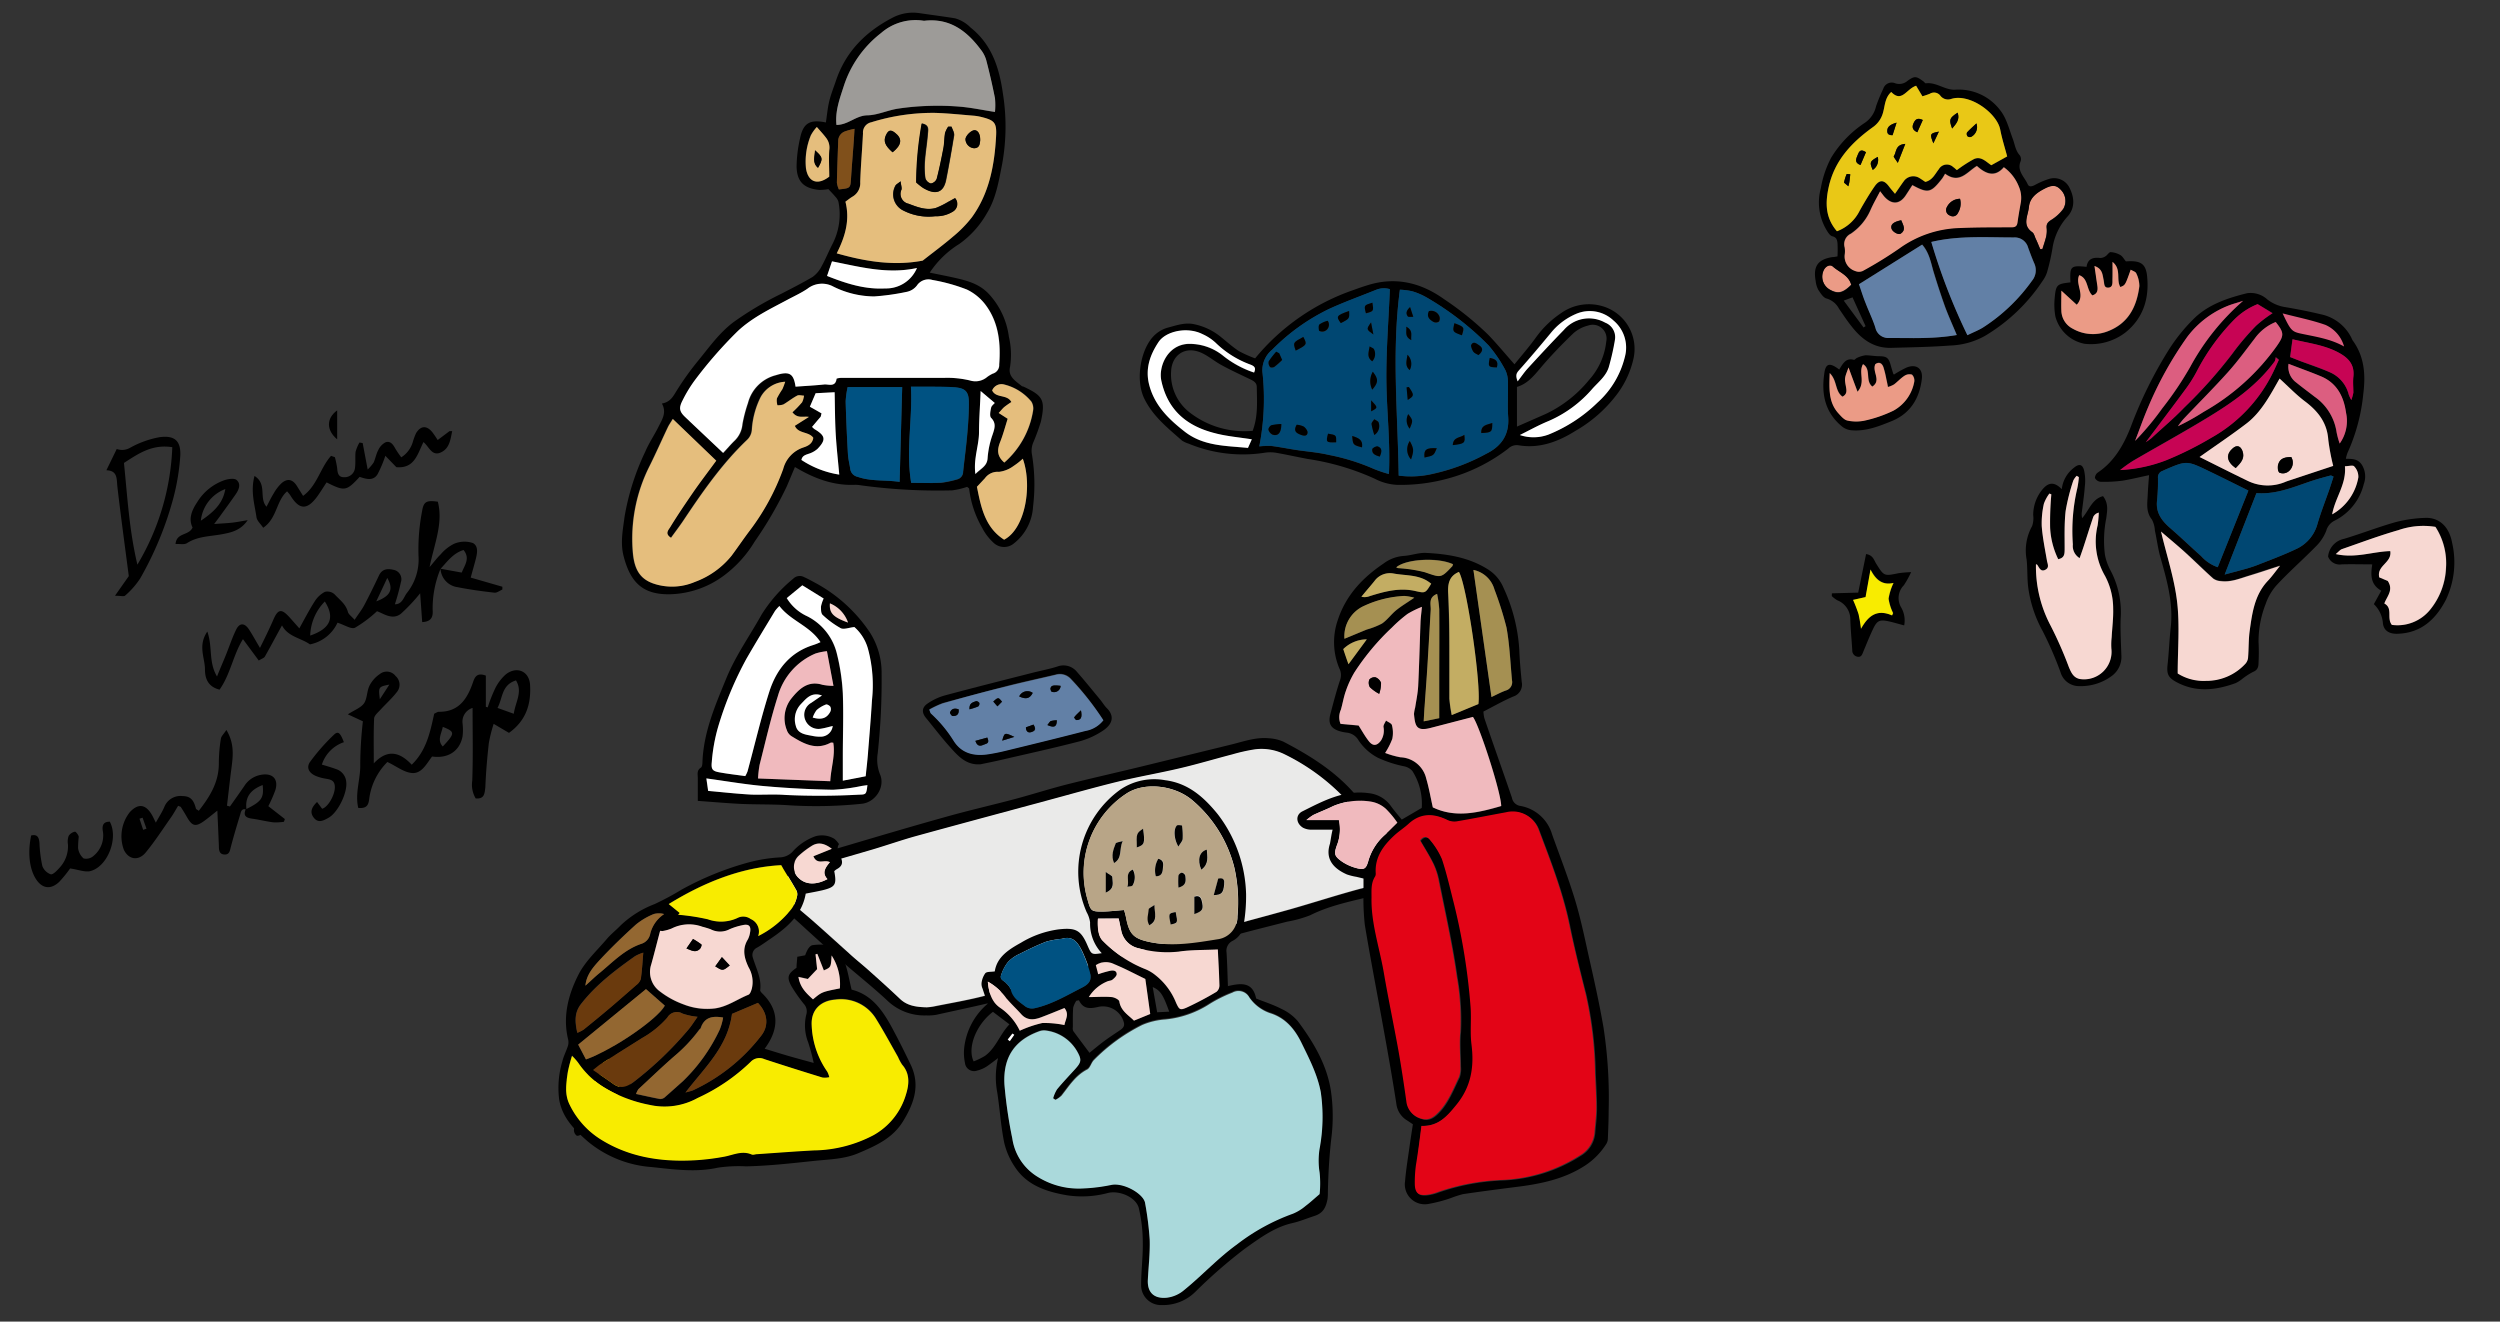 <svg xmlns="http://www.w3.org/2000/svg" viewBox="0 0 454 240"><rect x="0" y="0" width="454" height="240" fill="#333333" stroke="none"/><defs><style>.cls-1{fill:#fff;}.cls-2{fill:#e5be7d;}.cls-3{fill:#9d9b98;}.cls-4{fill:#005282;}.cls-5{fill:#80501b;}.cls-6{fill:#004772;}.cls-7{fill:#eaeae9;}.cls-8{fill:#f0babe;}.cls-9{fill:#f7d8d2;}.cls-10{fill:#f8ec00;}.cls-11{fill:#dc5e80;}.cls-12{fill:#c70454;}.cls-13{fill:#eb9b86;}.cls-14{fill:#e9c816;}.cls-15{fill:#6280a6;}.cls-16{fill:#e30416;}.cls-17{fill:#c3ad63;}.cls-18{fill:#a59052;}.cls-19{fill:#aad9db;}.cls-20{fill:#b8a587;}.cls-21{fill:#6a3a0d;}.cls-22{fill:#936731;}.cls-23{fill:none;}</style></defs><g id="レイヤー_2" data-name="レイヤー 2"><g id="レイヤー_3" data-name="レイヤー 3"><path d="M80,103.3a18.66,18.66,0,0,0-1.43,7.43c.06,1,0,2.17-1.9,2.24l-.37-5.23a32.16,32.16,0,0,1-3.5,3.72c-1.57,1.22-3.16-.06-4.34-.46a22.34,22.34,0,0,1-4,3c-.68.31-1.86-.5-3.17-.92a7,7,0,0,1-5,3.94c-1.67-1.18-4-1.38-5.08-3.45-1.11,2-2.09,3.87-3.12,5.68-.15.25-.55.36-1.1.7l-2.87-3.88c-1.77,2.83-2.27,6.39-4.25,9.17-2.2-.55-2.65-2.17-2.65-3.7,0-2.07-1.33-4.28.43-6.85,1,2.85.18,5.51,1.76,8.16C40,121.35,40.52,120.2,41,119c.63-1.54,1.14-3.13,1.87-4.63.63-1.3,1.53-1.29,2.34-.07.61.93,1.14,1.91,2,3.36,1-2,1.73-3.52,2.41-5.07.85-2,1.49-2.09,2.9-.55.57.63,1.13,1.27,1.84,2.07,1-1.8,1.83-3.41,2.8-4.92A4.82,4.82,0,0,1,59,107.48a1.93,1.93,0,0,1,1.75.44c.92,1,2.06,1.78,2.43,3.21.12.44.64.78,1.22,1.43.65-1,1.28-1.78,1.75-2.66.94-1.78,1.82-3.59,2.68-5.41.58-1.23,1.63-1.25,2.68-1a1.73,1.73,0,0,1,1.29,2.25,41.35,41.35,0,0,1-1.09,4c1.33,0,1.59-1.25,2.14-2A9.79,9.79,0,0,0,76,100.91a36.73,36.73,0,0,1,.65-8.08c.28-1.79.84-2,2.86-1.72,1,3.9-.61,7.53-1.5,11.88.94-1.09,1.42-1.75,2-2.3a7.7,7.7,0,0,1,2.43-1.93,4.82,4.82,0,0,1,3.45-.14c1.15.64.7,2.17.39,3.37-.25.92-.51,1.83-.8,2.9l5.75,1.66,0,.51c-.47.2-1,.62-1.42.57-2.25-.25-4.5-.56-6.72-1A3.57,3.57,0,0,1,80,103.28l3.85.7c.54-1.37,1.57-2.58.33-4.1C82.25,100.48,81.22,102,80,103.3ZM56.33,115.42c3.7-1.27,4.52-3.26,2.66-6.19A9.25,9.25,0,0,0,56.33,115.42Zm12-6.21c2.66-1,3.16-2.22,2-4.26Z"/><path d="M86.39,145a4.85,4.85,0,0,1-.63-3.21c.16-4.32.06-8.66.06-13.23A2.61,2.61,0,0,0,84,131.38a9.75,9.75,0,0,1,0,2.35c-.51,2.68-2.65,4.07-5.53,3.65-1,1.3-1.89,3.15-3.65,3-1.49-.12-2.9-1.28-4.47-2A11.49,11.49,0,0,0,67.06,145c-.13,1.1-.37,1.87-2,1.72-.64-2.69.45-5.31.36-8a72.9,72.9,0,0,1,.48-7.73l-2.73-1.27c1.2-.78,2.37-1.19,2.94-2s.5-2.22,1-3.22A5.64,5.64,0,0,1,69,122.39a2,2,0,0,1,2.84.38,2.08,2.08,0,0,1,.26,2.87c-.9,1.17-2,2.15-3,3.24-.45.49-1.13,1.05-1.16,1.6-.12,2.59-.06,5.18-.06,8.15,2.53-2.72,4.79-2,6.89.24,2.71-2.62,3.36-6,4.08-9.26.37-.16.61-.36.84-.35,3.74.05,5.24-2.5,6.25-5.49.4-1.19,1-1.55,2.29-1.08v5.67l.34.1a27.73,27.73,0,0,1,1.33-3.39,8.23,8.23,0,0,1,2-2.64c2-1.51,4.21-.52,4.36,1.94.2,3.38-.64,6.43-3.83,8.72l-2.78-1.64a26.11,26.11,0,0,0-.88,3.51c-.3,2.68-.53,5.36-.63,8C88,144.22,87.93,145.11,86.39,145Zm6.91-15.38c.34-2.26,1.66-4,.4-6.06-2.64.84-2.37,3.15-3.35,5ZM80.41,132c-.26,1.31-1.06,2.42,0,3.56C82.66,133.16,82.67,132.89,80.41,132Zm-9.7-7.68c-2,.4-2,.43-1.73,2.66Z"/><path d="M44.77,147.05c-.73-.32-1,.21-1.1.71-.61,2-1.21,4-1.74,6-.18.71-.24,1.47-1.18,1.42s-1-.81-1-1.54c-.08-2-.17-4-.28-6.43-.86.68-1.54,1.25-2.26,1.78-1.68,1.24-2.29,1.1-3.29-.66-.34-.6-.7-1.18-1.07-1.76,0-.06-.15-.08-.5-.24-.42.68-.81,1.42-1.29,2.1-1.5,2.14-2.93,4.35-4.58,6.36-1.34,1.64-3.16,1.31-4-.5a7.09,7.09,0,0,1,1.1-6.81c1.48-1.58,2.79-1.47,3.92.36.23.37.4.76.8,1.55.61-1.11,1.15-1.93,1.53-2.82a3.16,3.16,0,0,1,3.34-2c1.62,0,2.07,1,2.41,2.26,0,.13.25.2.52.41,2-2.55,3.67-5.21,3.64-8.66a28.58,28.58,0,0,1,.37-4.43c.07-.47.55-.88,1-1.59,1.54,2.55,1.19,4.87.89,7.18s-.52,4.38-.78,6.57l.54.15c.87-1.24,1.76-2.48,2.62-3.74a4.47,4.47,0,0,1,2.95-2c2.12-.41,3.29.7,2.68,2.75a25.33,25.33,0,0,1-1.28,2.93l3,2.34-.17.5a10.29,10.29,0,0,1-1.91.1c-1.3-.16-2.57-.49-3.86-.67-1.07-.15-1.68-.5-1.17-1.69,2.9-1.43,3.33-2.05,3.08-4.42C45.4,143.46,44.46,144.84,44.77,147.05ZM26,150.7l.6-.21-.71-2-.56.19Z"/><path d="M76.9,80.28c-1.1,2.21-1.61,4.84-4.92,4.56l-2-2.07a22.47,22.47,0,0,1-1.42,3.36c-.81,1.29-2.11.84-3.25.47-2.41,2.6-2.71,2.66-6,1-.57.85-1.11,1.75-1.72,2.59-1.84,2.49-3.26,2.41-4.87-.24-.13-.21-.32-.4-.58-.73-2,1.74-1.81,4.9-4.34,6.62-.46-.69-1.12-1.25-1.22-1.9-.34-2.35-1.11-4.71-.36-7.51,2.35,1.49.75,4,2.18,5.59.43-.81.83-1.66,1.32-2.45a7.72,7.72,0,0,1,1.44-1.85c1.08-.9,2-.67,2.76.54l1.12,1.79c2.55-1.84,3.13-5.1,5.08-7.27l.7.25A18.17,18.17,0,0,1,61.23,85c.06.86.2,1.68,1.24,1.66a1.89,1.89,0,0,0,2-1.71c.13-1,0-1.94.1-2.89a7.31,7.31,0,0,1,.71-1.7l.58.1.91,4.8A7.76,7.76,0,0,0,67.85,84c.33-.71.45-1.53.82-2.21A3,3,0,0,1,70,80.33c.89-.33,1.4.4,1.8,1.15a17.66,17.66,0,0,0,1.07,1.57A4.94,4.94,0,0,0,75,80.14a11.56,11.56,0,0,1,.55-1.46c.83-1.38,1.91-1.46,2.93-.23a17.22,17.22,0,0,1,1,1.46l2.16-1.62s.17,0,.48,0c-.33,1.53-.46,3.15-2.08,3.88S77.94,81.13,76.9,80.28Z"/><path d="M20.88,108.19l2.51-3.57c-.71-5.48-1.45-10.84-2.07-16.22-.16-1.43.08-2.93-2-3l1.88-3.86a2.89,2.89,0,0,0,2.42-.22A17.32,17.32,0,0,1,29,79.39c2.73-.36,3.87.67,3.74,3.4a40.9,40.9,0,0,1-1.28,7.73,61.44,61.44,0,0,1-6,14.52,14.76,14.76,0,0,1-2.75,3.13C22.49,108.36,21.94,108.19,20.88,108.19Zm1.63-24.12c.64,6.2.94,12.12,2.44,18.47a44.87,44.87,0,0,0,6.34-21.33C27.59,80.63,25.11,82.4,22.51,84.07Z"/><path d="M12.73,157.71a21.23,21.23,0,0,1-2,2.46c-1.6,1.49-3.19,1.18-4.31-.71s-1.39-4.74-.76-7.74c1.18-.27,1.43.41,1.51,1.42a23.68,23.68,0,0,0,.52,4.13,2.53,2.53,0,0,0,1.52,1.5c.38.11,1.11-.63,1.54-1.12a5.7,5.7,0,0,0,1.59-4.3,3.09,3.09,0,0,1,.13-1.55,1.8,1.8,0,0,1,1.15-.77c.16,0,.64.59.68.94a18.18,18.18,0,0,0-.12,2.06,3,3,0,0,0,1,1.86,2,2,0,0,0,1.83-.48A4.79,4.79,0,0,0,18.69,151c-.19-1,0-1.8,1.25-1.78,1.63,3-.42,8.28-3.65,9C15.29,158.38,14.14,157.91,12.73,157.71Z"/><path d="M38.89,95.16c1.39-.1,2.32-.14,3.23-.24s1.67-.26,2.86-.46c-1.31,1.94-3.11,2.26-4.74,2.57-2.14.39-4.33.35-6.28,1.6-.48.32-1.29.12-2.08.16.18-2.13,2.44-1.47,3.09-3-.77-1.55-.17-3.08.85-4.61a9.44,9.44,0,0,1,5-4c.68-.21,1.75-.38,2.16,0,.84.74.38,1.78-.19,2.6-.95,1.37-1.94,2.71-2.91,4.06Zm-2.42-.6c2.84-1.88,4.06-3.5,4.45-5.75A6.92,6.92,0,0,0,36.47,94.56Z"/><path d="M57.58,145.64l.92,1.23c1.07-.29,2.31-2.47,2.31-3.91s-1-1.41-2-1.61a8,8,0,0,1-1.51-.46c-1.19-.53-1.71-1.5-1-2.52a36.36,36.36,0,0,1,4.3-4.9c.79-.77,1.16-.47,1.85,1.31a6.36,6.36,0,0,0-4,4.07c1,.3,1.77.52,2.56.81A2.66,2.66,0,0,1,62.88,142c.24,2-1.55,5.62-3.27,6.54-.85.46-1.77,1-2.59,0S56.56,146.62,57.58,145.64Z"/><path d="M61.23,74.52v5.27C59.26,78.12,59.22,76,61.23,74.52Z"/><path d="M168.84,49.51c1.42.29,2.69.54,4,.82,2.45.55,4.88,1.07,6.73,3.05a14.11,14.11,0,0,1,3.64,7.76,14.3,14.3,0,0,1,.21,5.5c-.41,1.75,1,2.54,2.12,3.46.09.08.25.07.37.13,3.41,1.62,4,2.31,3.11,6.36a39.72,39.72,0,0,1-1.43,3.89,3.84,3.84,0,0,0-.22,1.86,33.5,33.5,0,0,1,.23,9.69,9.13,9.13,0,0,1-3.47,6.65,2.77,2.77,0,0,1-3.63-.05,9.67,9.67,0,0,1-2.14-2.78A18.39,18.39,0,0,1,176,88.77c0-.1-.17-.18-.37-.36a13.92,13.92,0,0,1-2.71.64,103.09,103.09,0,0,1-16.56-.91,6.51,6.51,0,0,0-1-.1c-4,.19-7.52-1.15-11-3.23l-1.46,3.47a70.38,70.38,0,0,1-5.86,10.08,21.54,21.54,0,0,1-5.52,6.12,17.09,17.09,0,0,1-9.93,3.44c-4.95.07-7.16-2.26-8.36-7-.6-2.39-.11-4.73.19-7.08A44.78,44.78,0,0,1,117.19,82c.67-1.57,1.65-3,2.41-4.53.63-1.28,1.52-2.54.6-4.19,1.64-.28,2.11-1.44,2.79-2.5a51.68,51.68,0,0,1,3.79-5.27c2-2.43,3.78-5,6.41-7a60.46,60.46,0,0,1,8.65-5.14c1.94-1,3.9-2,5.75-3.09a5.23,5.23,0,0,0,1.61-1.92c.7-1.25,1.24-2.59,1.89-3.87a11.77,11.77,0,0,0,1.17-7.85,2.33,2.33,0,0,0-.59-.95c-.37-.45-.79-.87-1.24-1.35a8.61,8.61,0,0,1-1.66.15c-2.79-.27-4.08-1.51-4.11-4.32a24.55,24.55,0,0,1,.64-5.1c.57-2.73,1.79-3.43,4.68-2.83.2-1.29.31-2.59.61-3.85s.81-2.52,1.23-3.77C153.58,9.4,157.17,5.79,162,3.26a8,8,0,0,1,5-.87c2.15.32,4.31.59,6.45.94A6.41,6.41,0,0,1,176.25,5c3.87,3.07,5.22,7.33,5.88,12A38,38,0,0,1,182,29.74c-.61,3.08-1.11,6.28-2.79,9a17.3,17.3,0,0,1-5,5.56A17.48,17.48,0,0,0,168.84,49.51ZM144.47,70.22c1.9-.14,3.62-.25,5.35-.4.82-.06,1.94.45,2.14-1,0-.11.58-.18.9-.19.72,0,1.45,0,2.18,0,5.49,0,11,0,16.47,0a17.58,17.58,0,0,1,4.71.48,3.28,3.28,0,0,0,2.94-.52,5.82,5.82,0,0,1,1.17-.73,1.61,1.61,0,0,0,1.17-1.65c.29-3.76-.06-7.46-2.32-10.62a9.23,9.23,0,0,0-3.55-3,32.22,32.22,0,0,0-6.26-1.74,2.52,2.52,0,0,0-2.81,1A3.1,3.1,0,0,1,164.79,53a42.55,42.55,0,0,1-6,.85,16.86,16.86,0,0,1-7.63-1.9,4.29,4.29,0,0,0-4.48.5c-1.14.76-2.41,1.34-3.63,2-3.15,1.67-6.36,3.18-9,5.67a77.82,77.82,0,0,0-7.88,9.14A24.62,24.62,0,0,0,124,72.81c-.69,1.31-.53,2,.54,3l.71.68,6.14,5.8c.73-.8,1.32-1.51,2-2.15a4.76,4.76,0,0,0,1.51-3.1,26.13,26.13,0,0,1,1-3.82,7,7,0,0,1,5.07-5.05C143.32,67.38,144.12,67.79,144.47,70.22Zm-.56,4.65a19.36,19.36,0,0,0,1.66-1.79,3.48,3.48,0,0,0,.34-1.21c-.42,0-.92-.2-1.23,0-.87.46-1.65,1.1-2.5,1.6a3,3,0,0,1-1.09.15,2.94,2.94,0,0,1-.1-1.23,15.45,15.45,0,0,1,1-1.68,13.18,13.18,0,0,0,.51-1.36,5.38,5.38,0,0,0-4.46,2.81A15.46,15.46,0,0,0,136.48,78a2.75,2.75,0,0,1-.89,1.89c-4.54,4.31-8.06,9.41-11.51,14.58-.72,1.08-1.51,2.1-2.28,3.18-1.2-.72-.49-1.39-.16-1.91q2-3.09,4-6.09c1.39-2,2.85-3.91,4.37-6l-7.89-7.58c-.38.64-.69,1.07-.91,1.54-1.13,2.38-2.19,4.79-3.37,7.15a29.24,29.24,0,0,0-3,15.19c.25,3.81,1.57,5.54,4.68,6.28a10.53,10.53,0,0,0,6.61-.56,15.3,15.3,0,0,0,6.68-4.78c1.14-1.53,2.2-3.12,3.36-4.64a42.26,42.26,0,0,0,6-11.1,5.59,5.59,0,0,1,3.58-3.87c.85-.28,1.74-.69,1.88-1.79-.83-1.16-2.73-.7-3.35-2.17l2.56-1.62C145.85,75.54,144.83,76.06,143.91,74.87Zm23.65-27.54c1.89-1.49,3.75-2.85,5.49-4.34a21.82,21.82,0,0,0,3.43-3.5c3.18-4.38,4.12-9.49,4.41-14.75.13-2.45-.27-2.9-2.73-3.5A8.76,8.76,0,0,0,176.8,21c-2.36-.19-4.73-.45-7.1-.51a37.63,37.63,0,0,0-11.48,1.71,1.89,1.89,0,0,0-1.5,2c-.14,3-.41,5.91-.5,8.87a2.83,2.83,0,0,1-1.4,2.63c-.44.26-.84.59-1.29.92.84,3.31,0,6.3-1.58,9.38C157.16,47.49,162.29,48.35,167.56,47.33ZM151.9,22.69c2.15,0,3.5-1.69,5.57-1.73,1.86,0,3.69-.92,5.57-1.21a46.66,46.66,0,0,1,5.9-.51,47.8,47.8,0,0,1,5.74.18c1.94.19,3.86.59,6,.93a13,13,0,0,0,0-2.5q-.69-3.48-1.59-6.92a5.55,5.55,0,0,0-1-1.92c-2.53-3.39-5.63-5.73-10.18-5.23a.69.69,0,0,1-.2,0A9.52,9.52,0,0,0,160,6a19.89,19.89,0,0,0-6.76,9.57C152.51,17.88,151.63,20.18,151.9,22.69Zm13.57,65c1.9,0,3.68.07,5.45,0a18.21,18.21,0,0,0,2.86-.6,1.44,1.44,0,0,0,1.14-1.42c.24-2.23.54-4.44.74-6.67.17-1.9.29-3.81.31-5.72,0-2.16-.62-2.8-2.77-2.93-1.58-.1-3.17-.08-4.75-.1-1,0-1.92,0-3,0C165.74,76.12,164.49,81.76,165.47,87.69Zm-1.63-17.4h-9.91a16.44,16.44,0,0,0-.36,2.61q.13,4.75.41,9.49c.05.92.28,1.82.42,2.73a1.69,1.69,0,0,0,1.34,1.47c2.48.87,5,.53,7.63.92C163.53,81.73,163.68,76.12,163.84,70.29ZM177.41,88.4c.73,3.64,1.42,7.37,4.94,9.61,3.93-2.06,5.12-10,3.39-14.71a12.5,12.5,0,0,1-1.69,1.33,5.52,5.52,0,0,1-2.65,1.06,2.83,2.83,0,0,0-2.54,1.16Zm5-4.38a15.86,15.86,0,0,0,5.24-9.43,2.37,2.37,0,0,0-.31-1.68,9.26,9.26,0,0,0-4.85-3.08,1.83,1.83,0,0,0-2.26,1.06c.71,1.47,2.71.64,3.49,2.1a15.5,15.5,0,0,0-1.31.92c-.37.31-.67.7-1,1.07L183,76.07c-.46,1.46-.82,2.86-1.36,4.2S181,82.81,182.38,84ZM148.12,71.41l-1.05,2.45,2.12,1.21c-.11.4-.11.56-.19.65-.49.6-1,1.19-1.53,1.8a3.3,3.3,0,0,0,.44.41c2,1.19,2.14,1.93.54,3.59a4.35,4.35,0,0,1-1.68.91c-.58.21-1.1.37-1.23,1.1a17.29,17.29,0,0,0,6.87,2.66c-.24-2.67-.52-5.09-.65-7.51s-.13-4.93-.19-7.45Zm18.4-22.74c-5.37,1.17-10.35-.21-15.43-1.21l-.9,2.65c3.54,1.41,6.88,2.47,10.55,2.27A6.07,6.07,0,0,0,166.52,48.67ZM148.34,23.06a7.1,7.1,0,0,0-1.11,1.48,12.47,12.47,0,0,0-.89,6c.39,2.54,2.11,3.14,4.23,1.5,0-1.58-.09-3.2,0-4.81A2.89,2.89,0,0,0,150,25C149.55,24.41,149,23.84,148.34,23.06Zm29.74,48c-.1,2.51-.27,5-.28,7.46s-1,4.82-.66,7.62c1-1,2.15-1.42,2.22-2.92a16.14,16.14,0,0,1,.89-4.21c.36-1.12.78-2-.26-3.08-.31-.32-.14-1.22,0-1.82.07-.36.48-.65.67-.88Zm-22.9-47.65a11,11,0,0,0-1.71.46,1.85,1.85,0,0,0-1.25,1.64c-.08,2.56-.19,5.12-.24,7.68a4.39,4.39,0,0,0,.36,1.22c2.08-.21,2.09-.25,2.2-1.91.14-2.23.33-4.46.49-6.69C155.09,25.07,155.12,24.35,155.18,23.39Z"/><path class="cls-1" d="M144.47,70.22c-.35-2.43-1.15-2.84-3.58-2.09a7,7,0,0,0-5.07,5.05,26.13,26.13,0,0,0-1,3.82,4.76,4.76,0,0,1-1.51,3.1c-.65.64-1.24,1.35-2,2.15l-6.14-5.8-.71-.68c-1.07-1-1.23-1.65-.54-3a24.62,24.62,0,0,1,2.14-3.57A77.82,77.82,0,0,1,134,60.1c2.68-2.49,5.89-4,9-5.67,1.22-.65,2.49-1.23,3.63-2a4.29,4.29,0,0,1,4.48-.5,16.86,16.86,0,0,0,7.63,1.9,42.55,42.55,0,0,0,6-.85,3.1,3.1,0,0,0,1.77-1.14,2.52,2.52,0,0,1,2.81-1,32.22,32.22,0,0,1,6.26,1.74,9.23,9.23,0,0,1,3.55,3c2.26,3.16,2.61,6.86,2.32,10.62a1.61,1.61,0,0,1-1.17,1.65,5.82,5.82,0,0,0-1.17.73,3.28,3.28,0,0,1-2.94.52,17.58,17.58,0,0,0-4.71-.48c-5.49,0-11,0-16.47,0-.73,0-1.46,0-2.18,0-.32,0-.89.08-.9.19-.2,1.47-1.32,1-2.14,1C148.09,70,146.37,70.08,144.47,70.22Z"/><path class="cls-2" d="M143.91,74.87c.92,1.19,1.94.67,3,.84l-2.56,1.62c.62,1.47,2.52,1,3.35,2.17-.14,1.1-1,1.51-1.88,1.79a5.59,5.59,0,0,0-3.58,3.87,42.26,42.26,0,0,1-6,11.1c-1.16,1.52-2.22,3.11-3.36,4.64a15.3,15.3,0,0,1-6.68,4.78,10.53,10.53,0,0,1-6.61.56c-3.11-.74-4.43-2.47-4.68-6.28a29.24,29.24,0,0,1,3-15.19c1.18-2.36,2.24-4.77,3.37-7.15.22-.47.53-.9.91-1.54l7.89,7.58c-1.52,2.08-3,4-4.37,6s-2.74,4-4,6.09c-.33.52-1,1.19.16,1.91.77-1.08,1.56-2.1,2.28-3.18,3.45-5.17,7-10.27,11.51-14.58a2.75,2.75,0,0,0,.89-1.89,15.46,15.46,0,0,1,1.59-5.88,5.38,5.38,0,0,1,4.46-2.81,13.18,13.18,0,0,1-.51,1.36,15.45,15.45,0,0,0-1,1.68,2.94,2.94,0,0,0,.1,1.23,3,3,0,0,0,1.09-.15c.85-.5,1.63-1.14,2.5-1.6.31-.16.81,0,1.23,0a3.48,3.48,0,0,1-.34,1.21A19.36,19.36,0,0,1,143.91,74.87Z"/><path class="cls-2" d="M167.56,47.33c-5.27,1-10.4.16-15.61-1.32,1.55-3.08,2.42-6.07,1.58-9.38.45-.33.85-.66,1.29-.92a2.83,2.83,0,0,0,1.4-2.63c.09-3,.36-5.91.5-8.87a1.89,1.89,0,0,1,1.5-2,37.63,37.63,0,0,1,11.48-1.71c2.37.06,4.74.32,7.1.51a8.76,8.76,0,0,1,1.36.22c2.46.6,2.86,1.05,2.73,3.5-.29,5.26-1.23,10.37-4.41,14.75a21.82,21.82,0,0,1-3.43,3.5C171.31,44.48,169.45,45.84,167.56,47.33ZM172.79,23h-.57a4.62,4.62,0,0,0-.57,1.16c-.16.91-.13,1.84-.3,2.74-.36,1.87-.74,3.74-1.22,5.58a1.4,1.4,0,0,1-1.06.84,1.44,1.44,0,0,1-1-.95A14.34,14.34,0,0,1,168,29.2c.12-1.64.41-3.26.53-4.9.05-.69.33-1.64-1.09-1.89a62.43,62.43,0,0,0-1,10.7,11.61,11.61,0,0,0,1.26,1c2.37,1.41,3.7.77,4.15-1.44.54-2.71,1-5.42,1.46-8.14C173.31,24.05,173,23.5,172.79,23Zm-9.24,9.94c-.56.45-.88.59-1,.83a3.26,3.26,0,0,0,1.53,4.49,10,10,0,0,0,5.73,1,5.62,5.62,0,0,0,3.19-.84,1.61,1.61,0,0,0,.4-2.45c-.47.26-.85.48-1.24.68a14.31,14.31,0,0,1-2.22,1.1c-1.74.52-3.39-.16-5-.76a1.82,1.82,0,0,1-1.27-2.51C163.82,34.17,163.64,33.74,163.55,32.92Zm-1.46-5.27c1.7-1.36,1.81-2.49.45-3.54-.75-.59-1.26-.45-1.67.47S160.69,26.43,162.09,27.65ZM178,25.55c0-1.1-.35-1.82-.93-1.9s-1.66.9-1.74,1.6a1.69,1.69,0,0,0,1.58,1.67C177.94,26.89,177.94,26.08,178,25.55Z"/><path class="cls-3" d="M151.9,22.69c-.27-2.51.61-4.81,1.35-7.11A19.89,19.89,0,0,1,160,6a9.52,9.52,0,0,1,7.72-2.24.69.69,0,0,0,.2,0c4.55-.5,7.65,1.84,10.18,5.23a5.55,5.55,0,0,1,1,1.92q.9,3.44,1.59,6.92a13,13,0,0,1,0,2.5c-2.17-.34-4.09-.74-6-.93a47.8,47.8,0,0,0-5.74-.18,46.66,46.66,0,0,0-5.9.51c-1.88.29-3.71,1.18-5.57,1.21C155.4,21,154.05,22.67,151.9,22.69Z"/><path class="cls-4" d="M165.47,87.69c-1-5.93.27-11.57-.05-17.48,1.11,0,2.07,0,3,0,1.58,0,3.17,0,4.75.1,2.15.13,2.79.77,2.77,2.93,0,1.91-.14,3.82-.31,5.72-.2,2.23-.5,4.44-.74,6.67a1.44,1.44,0,0,1-1.14,1.42,18.21,18.21,0,0,1-2.86.6C169.15,87.76,167.37,87.69,165.47,87.69Z"/><path class="cls-4" d="M163.84,70.29c-.16,5.83-.31,11.44-.47,17.22-2.58-.39-5.15-.05-7.63-.92a1.69,1.69,0,0,1-1.34-1.47c-.14-.91-.37-1.81-.42-2.73q-.27-4.74-.41-9.49a16.44,16.44,0,0,1,.36-2.61Z"/><path class="cls-2" d="M177.41,88.4l1.45-1.55a2.83,2.83,0,0,1,2.54-1.16,5.52,5.52,0,0,0,2.65-1.06,12.5,12.5,0,0,0,1.69-1.33c1.73,4.75.54,12.65-3.39,14.71C178.83,95.77,178.14,92,177.41,88.4Z"/><path class="cls-2" d="M182.38,84c-1.41-1.21-1.28-2.41-.75-3.75s.9-2.74,1.36-4.2L181.35,75c.36-.37.66-.76,1-1.07a15.5,15.5,0,0,1,1.31-.92c-.78-1.46-2.78-.63-3.49-2.1a1.83,1.83,0,0,1,2.26-1.06,9.26,9.26,0,0,1,4.85,3.08,2.37,2.37,0,0,1,.31,1.68A15.86,15.86,0,0,1,182.38,84Z"/><path class="cls-1" d="M148.12,71.41l3.45-.18c.06,2.52.05,5,.19,7.45s.41,4.84.65,7.51a17.29,17.29,0,0,1-6.87-2.66c.13-.73.65-.89,1.23-1.1a4.35,4.35,0,0,0,1.68-.91c1.6-1.66,1.46-2.4-.54-3.59a3.3,3.3,0,0,1-.44-.41c.52-.61,1-1.2,1.53-1.8.08-.09.08-.25.19-.65l-2.12-1.21Z"/><path class="cls-1" d="M166.52,48.67a6.07,6.07,0,0,1-5.78,3.71c-3.67.2-7-.86-10.55-2.27l.9-2.65C156.17,48.46,161.15,49.84,166.52,48.67Z"/><path class="cls-2" d="M148.34,23.06c.68.78,1.21,1.35,1.7,2a2.89,2.89,0,0,1,.56,2.21c-.12,1.61,0,3.23,0,4.81-2.12,1.64-3.84,1-4.23-1.5a12.47,12.47,0,0,1,.89-6A7.1,7.1,0,0,1,148.34,23.06ZM148,27.29c.05,1-.56,2.23.55,3.19C149.46,28.85,149.42,28.57,148,27.29Z"/><path class="cls-1" d="M178.08,71l2.57,2.17c-.19.23-.6.52-.67.88-.13.6-.3,1.5,0,1.82,1,1,.62,2,.26,3.08a16.14,16.14,0,0,0-.89,4.21c-.07,1.5-1.21,1.88-2.22,2.92-.38-2.8.66-5.17.66-7.62S178,73.55,178.08,71Z"/><path class="cls-5" d="M155.18,23.39c-.06,1-.09,1.68-.15,2.4-.16,2.23-.35,4.46-.49,6.69-.11,1.66-.12,1.7-2.2,1.91a4.39,4.39,0,0,1-.36-1.22c.05-2.56.16-5.12.24-7.68a1.85,1.85,0,0,1,1.25-1.64A11,11,0,0,1,155.18,23.39Z"/><path d="M172.79,23c.16.52.52,1.07.44,1.56-.42,2.72-.92,5.43-1.46,8.14-.45,2.21-1.78,2.85-4.15,1.44a11.61,11.61,0,0,1-1.26-1,62.43,62.43,0,0,1,1-10.7c1.42.25,1.14,1.2,1.09,1.89-.12,1.64-.41,3.26-.53,4.9a14.34,14.34,0,0,0,.11,3.14,1.44,1.44,0,0,0,1,.95,1.4,1.4,0,0,0,1.06-.84c.48-1.84.86-3.71,1.22-5.58.17-.9.14-1.83.3-2.74a4.62,4.62,0,0,1,.57-1.16Z"/><path d="M163.55,32.92c.09.82.27,1.25.15,1.56A1.82,1.82,0,0,0,165,37c1.58.6,3.23,1.28,5,.76a14.31,14.31,0,0,0,2.22-1.1c.39-.2.77-.42,1.24-.68a1.61,1.61,0,0,1-.4,2.45,5.62,5.62,0,0,1-3.19.84,10,10,0,0,1-5.73-1,3.26,3.26,0,0,1-1.53-4.49C162.67,33.51,163,33.37,163.55,32.92Z"/><path d="M162.09,27.65c-1.4-1.22-1.7-2-1.22-3.07s.92-1.06,1.67-.47C163.9,25.16,163.79,26.29,162.09,27.65Z"/><path d="M178,25.55c-.09.53-.09,1.34-1.09,1.37a1.69,1.69,0,0,1-1.58-1.67c.08-.7,1.15-1.69,1.74-1.6S178.07,24.45,178,25.55Z"/><path d="M148,27.29c1.47,1.28,1.51,1.56.55,3.19C147.39,29.52,148,28.33,148,27.29Z"/><path d="M227.93,65.08a39.89,39.89,0,0,1,17.94-12.44c.84-.31,1.68-.6,2.53-.86,5-1.56,9.61-.48,13.83,2.54a56.39,56.39,0,0,1,8,6.44c1.61,1.67,3.09,3.47,4.8,5.4,1.24-1.54,2.68-3.18,3.94-4.94a17.76,17.76,0,0,1,4.49-4.33,8.71,8.71,0,0,1,8-1.14A8.08,8.08,0,0,1,296.67,65a16.9,16.9,0,0,1-2.84,6.35,25,25,0,0,1-7.77,6.92c-3.05,1.92-6.49,3.24-10.3,2.59a2.22,2.22,0,0,0-1.87.61,31.37,31.37,0,0,1-10.28,5.24,32.47,32.47,0,0,1-9.93,1.34,9.84,9.84,0,0,1-4-1.1,45.53,45.53,0,0,0-12.18-3.6c-1.93-.36-3.85-.79-5.78-1.13a6.67,6.67,0,0,0-2.09,0,25.72,25.72,0,0,1-13.79-1.66,4.56,4.56,0,0,1-1.2-.56c-2.56-2.26-5.23-4.36-6.82-7.58-1.73-3.5-.64-9.38,2-11.69a5.71,5.71,0,0,1,2.28-1.24c1.58-.41,3.15-1,4.86-.59a11.21,11.21,0,0,1,4.72,2.27c1.09.87,2.13,1.82,3.29,2.58A22.08,22.08,0,0,0,227.93,65.08Zm.76,16a15.26,15.26,0,0,1,2.13-.09c1.56.2,3.1.51,4.66.75,1.94.29,3.91.43,5.8.88a38.38,38.38,0,0,1,8.16,2.53,23.18,23.18,0,0,0,2.79.95c.27-5.81-.39-11.31-.46-16.81s.4-11.1.63-16.76a3.8,3.8,0,0,0-2.55.14c-2.77,1.12-5.58,2.13-8.29,3.36a36.94,36.94,0,0,0-10.51,7.45,4.82,4.82,0,0,0-1.8,4A44.58,44.58,0,0,1,228.69,81.05ZM254,86.37a17.08,17.08,0,0,0,6.32-.33,36.34,36.34,0,0,0,9.57-3.63c2.74-1.35,4.22-3.44,4-6.64-.14-2,0-4.06-.05-6.09a5.3,5.3,0,0,0-.43-2.4,24.42,24.42,0,0,0-3.08-4.55,53,53,0,0,0-11.08-8.61,12.1,12.1,0,0,0-2.78-1.22,12.54,12.54,0,0,0-2.25-.29C252.7,64,253.83,75.13,254,86.37Zm-26.52-8.13c1-2.63.79-5.3.75-7.95,0-.93-.78-1.2-1.47-1.54-1.65-.79-3.31-1.56-4.92-2.44-1.22-.66-2.31-1.6-3.56-2.19-3-1.41-5.43.33-5.6,3.21A8.73,8.73,0,0,0,216,74.87,16.19,16.19,0,0,0,227.45,78.24Zm48-.77,5.23-2.3A22.55,22.55,0,0,0,288.57,69a12.38,12.38,0,0,0,3.13-7,2.51,2.51,0,0,0-3.3-2.88,6.3,6.3,0,0,0-2.65,1.38c-2.08,2-4.13,4.11-6,6.33-1.24,1.48-2.44,2.91-4.27,3.43Zm-48.15,2.31c-2.37-.37-4.59-.55-6.71-1.08-5.05-1.27-8.56-4.14-9.72-9.53-.54-2.51,1.07-6.43,4.77-6.68a9.69,9.69,0,0,1,6.51,2.2,18.07,18.07,0,0,0,5.56,3c.38-.87,0-1.15-.6-1.42a17.79,17.79,0,0,1-6.39-4,8.75,8.75,0,0,0-2.38-1.56c-2.8-1.41-6.7-.49-8,1.47-1.55,2.35-2.42,4.84-1.68,7.73,1,3.74,3.52,6.22,6.4,8.47,3.43,2.67,7.56,2.55,11.54,3ZM276,79a7.75,7.75,0,0,0,5.21-.12,27.38,27.38,0,0,0,8.85-5.78,16.36,16.36,0,0,0,5-8.36A6.41,6.41,0,0,0,293,58.18a6.26,6.26,0,0,0-6.77-1.2,11.87,11.87,0,0,0-4.67,3.53c-1.9,2.29-3.83,4.57-5.81,6.81-.49.55-.54,1-.18,1.94.74-1,1.25-1.73,1.87-2.4,2.15-2.34,4.3-4.67,6.52-6.94a6,6,0,0,1,7.61-1.32,2.83,2.83,0,0,1,1.79,3.06,43.93,43.93,0,0,1-1.07,4.81c-.46,1.74-1.87,2.83-3,4.09a22,22,0,0,1-8,5.91C279.47,77.2,277.77,78.15,276,79Z"/><path class="cls-6" d="M228.69,81.05a44.58,44.58,0,0,0,.56-13.56,4.82,4.82,0,0,1,1.8-4A36.94,36.94,0,0,1,241.56,56c2.71-1.23,5.52-2.24,8.29-3.36a3.8,3.8,0,0,1,2.55-.14c-.23,5.66-.69,11.21-.63,16.76s.73,11,.46,16.81a23.18,23.18,0,0,1-2.79-.95,38.38,38.38,0,0,0-8.16-2.53c-1.89-.45-3.86-.59-5.8-.88-1.56-.24-3.1-.55-4.66-.75A15.26,15.26,0,0,0,228.69,81.05Zm4-4a9.23,9.23,0,0,0-1.78.21c-.27.08-.62.59-.56.82a1.42,1.42,0,0,0,.75.9C232.13,79.29,232.72,78.6,232.69,77Zm-.38-12.88-.55-.24a16.11,16.11,0,0,0-1.36,1.75,1.18,1.18,0,0,0,.22,1c.08.12.61.1.81,0a14.69,14.69,0,0,0,1.41-1.25Zm3-.49c2.07-1.06,2.1-1.12,1.38-2.49C234.79,62.21,234.79,62.21,235.3,63.67Zm.18,13.46c-.71,1.23.05,1.56.77,1.84.46.18,1.12.31,1.2-.38.05-.35-.34-.87-.68-1.12A3.58,3.58,0,0,0,235.48,77.13ZM245,56.47c-2.28.82-2.38,1-1.51,2.21C245,57.87,245,57.87,245,56.47ZM249.58,79a1.92,1.92,0,0,0,.78-2.29c-.06-.25-.51-.41-.79-.61-.18.29-.52.59-.5.87A12.16,12.16,0,0,0,249.58,79Zm-.38-8.2c1.14-1.33,1.14-1.91.1-3.26A3.46,3.46,0,0,0,249.2,70.76Zm-6.55,9.56c0-1.34,0-1.34-1.48-1.57C240.75,80.3,240.84,80.39,242.65,80.32Zm7.91,2.6c.39-.88.44-1.57-.4-1.86-.24-.09-.94.3-1,.52C249.11,82.4,249.74,82.69,250.56,82.92Zm-5-3.75c.13,1.62.14,1.63,1.78,2.07C247.58,79.89,246.7,79.52,245.56,79.17Zm-4.45-20.92a4.58,4.58,0,0,0-1.45.65c-.22.2-.18.79-.09,1.16a1.21,1.21,0,0,0,1,.07A1.25,1.25,0,0,0,241.11,58.25Zm6.94-1.36c1.42-.38,1.42-.38,1.18-1.93C247.68,55.44,247.68,55.44,248.05,56.89Zm1.15,8.72a1.94,1.94,0,0,0,.33-2.16c-.05-.2-.44-.31-.81-.55C248.57,64,248.14,64.86,249.2,65.61ZM249,72.7v2C250.29,74,250.29,74,249,72.7Zm.38-12L249,58.55C248.1,59.8,248.1,59.8,249.41,60.74Z"/><path class="cls-6" d="M254,86.37c-.14-11.24-1.27-22.37.22-33.76a12.54,12.54,0,0,1,2.25.29,12.1,12.1,0,0,1,2.78,1.22,53,53,0,0,1,11.08,8.61,24.42,24.42,0,0,1,3.08,4.55,5.3,5.3,0,0,1,.43,2.4c.06,2-.09,4.07.05,6.09.22,3.2-1.26,5.29-4,6.64A36.34,36.34,0,0,1,260.29,86,17.08,17.08,0,0,1,254,86.37Zm5.52-29.87c-.51,1,.14,1.56.86,2a1,1,0,0,0,1-.06,1.09,1.09,0,0,0,.05-1A1.59,1.59,0,0,0,259.49,56.5Zm4.63,2.19c-.37,1.57-.37,1.57,1.36,2.2C266,59.39,266,59.39,264.12,58.69Zm4.36,5.8c.91-.74.84-1.34.11-1.8-.42-.27-1-.81-1.41-.08-.15.28.13.88.36,1.24S268.13,64.26,268.48,64.49ZM271,76.81c-.95.34-2.12.34-2,1.83C270.91,78.55,271,78.49,271,76.81ZM260.92,81.4c-1.89-.12-2.4.26-2.23,1.69C260.37,82.73,260.37,82.73,260.92,81.4Zm-4.67,2c.54-1.66.51-1.92-.23-3.35A2.71,2.71,0,0,0,256.25,83.44Zm7.57-2.6c2.14-.25,2.29-.39,2.1-1.87C265.19,79.54,263.91,79.3,263.82,80.84ZM270.54,65c-.33,1.66-.28,1.72,1.29,1.72C272.18,65.5,271.53,65.12,270.54,65ZM256,77.85c.63-1.49.63-1.49-.26-2.65A2.37,2.37,0,0,0,256,77.85Zm-.14-7.57-.42.06c.06.72.13,1.44.21,2.29C256.81,71.88,256.81,71.76,255.85,70.28Zm.12-3.07a2.33,2.33,0,0,0-.4-2.79C255.4,65.61,255.08,66.44,256,67.21Zm.1-11.45c-.62.58-.86,1.11-.42,1.7.1.14.52,0,1,.07C256.43,56.86,256.27,56.36,256.07,55.76Zm-.69,3.56c.11,1-.41,1.77.91,2.46C256.16,60.86,256.7,60.05,255.38,59.32Z"/><path class="cls-1" d="M227.33,79.78l-.7,1.56c-4-.4-8.11-.28-11.54-3-2.88-2.25-5.44-4.73-6.4-8.47-.74-2.89.13-5.38,1.68-7.73,1.3-2,5.2-2.88,8-1.47a8.75,8.75,0,0,1,2.38,1.56,17.79,17.79,0,0,0,6.39,4c.64.27,1,.55.6,1.42a18.07,18.07,0,0,1-5.56-3,9.69,9.69,0,0,0-6.51-2.2c-3.7.25-5.31,4.17-4.77,6.68,1.16,5.39,4.67,8.26,9.72,9.53C222.74,79.23,225,79.41,227.33,79.78Z"/><path class="cls-1" d="M276,79c1.73-.86,3.43-1.81,5.21-2.54a22,22,0,0,0,8-5.91c1.15-1.26,2.56-2.35,3-4.09a43.93,43.93,0,0,0,1.07-4.81,2.83,2.83,0,0,0-1.79-3.06A6,6,0,0,0,284,59.92c-2.22,2.27-4.37,4.6-6.52,6.94-.62.67-1.13,1.44-1.87,2.4-.36-.94-.31-1.39.18-1.94,2-2.24,3.91-4.52,5.81-6.81A11.87,11.87,0,0,1,286.23,57a6.26,6.26,0,0,1,6.77,1.2,6.41,6.41,0,0,1,2.09,6.57,16.36,16.36,0,0,1-5,8.36,27.38,27.38,0,0,1-8.85,5.78A7.75,7.75,0,0,1,276,79Z"/><path d="M232.69,77c0,1.56-.56,2.25-1.59,1.93a1.42,1.42,0,0,1-.75-.9c-.06-.23.29-.74.56-.82A9.23,9.23,0,0,1,232.69,77Z"/><path d="M232.31,64.16l.53,1.2a14.69,14.69,0,0,1-1.41,1.25c-.2.15-.73.17-.81,0a1.18,1.18,0,0,1-.22-1,16.11,16.11,0,0,1,1.36-1.75Z"/><path d="M235.3,63.67c-.51-1.46-.51-1.46,1.38-2.49C237.4,62.55,237.37,62.61,235.3,63.67Z"/><path d="M235.48,77.13a3.58,3.58,0,0,1,1.29.34c.34.25.73.77.68,1.12-.08.69-.74.56-1.2.38C235.53,78.69,234.77,78.36,235.48,77.13Z"/><path d="M245,56.47c.08,1.4.08,1.4-1.51,2.21C242.58,57.45,242.68,57.29,245,56.47Z"/><path d="M249.58,79a12.16,12.16,0,0,1-.51-2c0-.28.32-.58.5-.87.28.2.73.36.79.61A1.92,1.92,0,0,1,249.58,79Z"/><path d="M249.2,70.76a3.46,3.46,0,0,1,.1-3.26C250.34,68.85,250.34,69.43,249.2,70.76Z"/><path d="M242.65,80.32c-1.81.07-1.9,0-1.48-1.57C242.68,79,242.68,79,242.65,80.32Z"/><path d="M250.56,82.92c-.82-.23-1.45-.52-1.36-1.34,0-.22.72-.61,1-.52C251,81.35,251,82,250.56,82.92Z"/><path d="M245.56,79.17c1.14.35,2,.72,1.78,2.07C245.7,80.8,245.69,80.79,245.56,79.17Z"/><path d="M241.11,58.25a1.25,1.25,0,0,1-.57,1.88,1.21,1.21,0,0,1-1-.07c-.09-.37-.13-1,.09-1.16A4.58,4.58,0,0,1,241.11,58.25Z"/><path d="M248.05,56.89c-.37-1.45-.37-1.45,1.18-1.93C249.47,56.51,249.47,56.51,248.05,56.89Z"/><path d="M249.2,65.61c-1.06-.75-.63-1.65-.48-2.71.37.24.76.35.81.55A1.94,1.94,0,0,1,249.2,65.61Z"/><path d="M249,72.7c1.26,1.34,1.26,1.34,0,2Z"/><path d="M249.41,60.74c-1.31-.94-1.31-.94-.43-2.19Z"/><path d="M259.49,56.5a1.59,1.59,0,0,1,1.87.89,1.09,1.09,0,0,1-.05,1,1,1,0,0,1-1,.06C259.63,58.06,259,57.53,259.49,56.5Z"/><path d="M264.12,58.69c1.83.7,1.83.7,1.36,2.2C263.75,60.26,263.75,60.26,264.12,58.69Z"/><path d="M268.48,64.49c-.35-.23-.76-.36-.94-.64s-.51-1-.36-1.24c.39-.73,1-.19,1.41.08C269.32,63.15,269.39,63.75,268.48,64.49Z"/><path d="M271,76.81c0,1.68-.12,1.74-2,1.83C268.91,77.15,270.08,77.15,271,76.81Z"/><path d="M260.92,81.4c-.55,1.33-.55,1.33-2.23,1.69C258.52,81.66,259,81.28,260.92,81.4Z"/><path d="M256.25,83.44a2.71,2.71,0,0,1-.23-3.35C256.76,81.52,256.79,81.78,256.25,83.44Z"/><path d="M263.82,80.84c.09-1.54,1.37-1.3,2.1-1.87C266.11,80.45,266,80.59,263.82,80.84Z"/><path d="M270.54,65c1,.17,1.64.55,1.29,1.72C270.26,66.67,270.21,66.61,270.54,65Z"/><path d="M256,77.85a2.37,2.37,0,0,1-.26-2.65C256.62,76.36,256.62,76.36,256,77.85Z"/><path d="M255.85,70.28c1,1.48,1,1.6-.21,2.35-.08-.85-.15-1.57-.21-2.29Z"/><path d="M256,67.21c-.89-.77-.57-1.6-.4-2.79A2.33,2.33,0,0,1,256,67.21Z"/><path d="M256.07,55.76c.2.6.36,1.1.58,1.77-.48,0-.9.07-1-.07C255.21,56.87,255.45,56.34,256.07,55.76Z"/><path d="M255.38,59.32c1.32.73.78,1.54.91,2.46C255,61.09,255.49,60.29,255.38,59.32Z"/><path d="M168.19,184.4a9.7,9.7,0,0,1-7.14-2.78c-2.7-2.5-5.6-4.79-8.37-7.21-2.08-1.81-4.1-3.69-6.15-5.54-1-.92-2-1.85-3.07-2.75a10.34,10.34,0,0,1-3.09-5,2.34,2.34,0,0,1,.64-2.5c1.71-1.74,1.71-1.68,4.11-2.34s5-1.64,7.54-2.38c6.38-1.89,12.77-3.79,19.19-5.58,4.12-1.16,8.3-2.11,12.44-3.21,3.18-.85,6.32-1.86,9.51-2.67,4.54-1.15,9.11-2.17,13.66-3.28q8.17-2,16.33-4c2.18-.55,4.32-1.31,6.61-1.09a7.5,7.5,0,0,1,2.67.62c4.74,2.48,9.25,5.26,12.86,9.38,1.84,2.1,4.33,3.64,6.5,5.46,1,.88,2.06,1.82,3.07,2.75s2.27,2,3.29,3.14a2.62,2.62,0,0,1-.82,4.26,44.23,44.23,0,0,1-8.37,2.94c-3.93,1-8,1.74-11.67,3.59a21.73,21.73,0,0,1-4.17,1.16c-3.37.87-6.75,1.69-10.1,2.63-4.76,1.33-9.44,3-14.26,4-3.92.83-7.72,2.08-11.6,3-4.59,1.11-9,2.82-13.58,4-4.71,1.26-9.49,2.24-14.25,3.3A8.82,8.82,0,0,1,168.19,184.4Zm.09-1.47a9.51,9.51,0,0,0,1.32-.1c3.17-.64,6.37-1.17,9.49-2,5.47-1.46,10.89-3.12,16.34-4.68,8.11-2.32,16.21-4.66,24.33-7,4.88-1.38,9.79-2.67,14.68-4,4.24-1.21,8.45-2.58,12.71-3.72a62.42,62.42,0,0,0,8.87-2.77c2.05-.89,2.19-1.56.6-3.06-2-1.84-3.74-3.8-6.18-5.12s-4.19-3.38-6.07-5.33A38.34,38.34,0,0,0,233.25,137a9.39,9.39,0,0,0-5.4-.85,32.89,32.89,0,0,0-4,.9c-3.12.81-6.21,1.74-9.35,2.48-3.78.9-7.63,1.55-11.41,2.47-4.41,1.08-8.78,2.33-13.17,3.51-7.83,2.12-15.67,4.22-23.49,6.37-2.67.74-5.28,1.66-7.94,2.45-4.55,1.35-9.12,2.64-13.67,4a7.32,7.32,0,0,0-2.09,1.09c-1,.72-1.19,1.33-.58,2.38a11.5,11.5,0,0,0,2,2.41c1.09,1.05,2.3,2,3.43,3,2.21,2,4.4,4,6.62,5.93,1.13,1,2.33,1.94,3.46,3,2,1.75,3.92,3.51,5.83,5.32C164.75,182.64,166.34,182.88,168.28,182.93Z"/><path class="cls-7" d="M168.28,182.93c-1.94-.05-3.53-.29-4.84-1.53-1.91-1.81-3.87-3.57-5.83-5.32-1.13-1-2.33-1.94-3.46-3-2.22-2-4.41-4-6.62-5.93-1.13-1-2.34-1.93-3.43-3a11.5,11.5,0,0,1-2-2.41c-.61-1.05-.42-1.66.58-2.38a7.32,7.32,0,0,1,2.09-1.09c4.55-1.37,9.12-2.66,13.67-4,2.66-.79,5.27-1.71,7.94-2.45,7.82-2.15,15.66-4.25,23.49-6.37,4.39-1.18,8.76-2.43,13.17-3.51,3.78-.92,7.63-1.57,11.41-2.47,3.14-.74,6.23-1.67,9.35-2.48a32.89,32.89,0,0,1,4-.9,9.39,9.39,0,0,1,5.4.85,38.34,38.34,0,0,1,11.12,8.15c1.88,1.95,3.7,4,6.07,5.33s4.23,3.28,6.18,5.12c1.59,1.5,1.45,2.17-.6,3.06a62.42,62.42,0,0,1-8.87,2.77c-4.26,1.14-8.47,2.51-12.71,3.72-4.89,1.38-9.8,2.67-14.68,4-8.12,2.29-16.22,4.63-24.33,7-5.45,1.56-10.87,3.22-16.34,4.68-3.12.83-6.32,1.36-9.49,2A9.51,9.51,0,0,1,168.28,182.93Z"/><path d="M126.72,145.44c0-1.48,0-2.8,0-4.12,0-.72-.23-1.42.57-1.92.2-.13.26-.59.27-.9.18-5.47,2.31-10.38,4.34-15.32,1.68-4.11,4.27-7.73,6.41-11.58a26.7,26.7,0,0,1,5.73-6.5,1.67,1.67,0,0,1,2-.29c.67.3,1.3.65,1.95,1a27.77,27.77,0,0,1,10,9.07,13.63,13.63,0,0,1,2.11,7.5,122.17,122.17,0,0,1-.71,14.44,7.18,7.18,0,0,0,.42,3.8c1,2.3-.86,5.14-3.38,5.35a80,80,0,0,1-13,.28c-3-.22-5.94-.13-8.91-.26C132,145.86,129.48,145.64,126.72,145.44Zm8.62-4.5a5.66,5.66,0,0,0,.41-.85c1.31-4.82,2.44-9.7,3.95-14.46,1.29-4,3.77-7.2,8.07-8.52a11,11,0,0,0,1.23-.5c-1.93-3-5.4-3.86-7.46-6.56a7.28,7.28,0,0,0-.8.9c-1.74,2.88-3.49,5.74-5.17,8.65a63.1,63.1,0,0,0-5.21,12.58,31.56,31.56,0,0,0-1.1,6.21c-.15,1.38.17,1.65,1.45,1.88C132.2,140.54,133.7,140.71,135.34,140.94Zm10.36-34.65-2.86,2.32a8.42,8.42,0,0,0,3.73,3.31,10.32,10.32,0,0,1,5.32,6.58,37.83,37.83,0,0,1,1.13,7.4c.18,3.87,0,7.75,0,11.62v4.25l4.15-.8c.15-1.45.3-2.69.4-3.94.26-3.28.55-6.57.74-9.85a25.21,25.21,0,0,0-.69-9.24,8.18,8.18,0,0,0-2.5-4.07c-1,.11-1.92.49-2.48.21a16.52,16.52,0,0,1-3.3-2.43c-.3-.28-.31-1-.29-1.48a6.31,6.31,0,0,1,.49-1.48Zm4.47,12a10.54,10.54,0,0,0-2.1.39,11.91,11.91,0,0,0-6.84,7.77c-1.28,4.08-2.24,8.27-3.3,12.42a19.42,19.42,0,0,0-.29,2.5l13.12.5c.13-2.46.94-4.66.54-7-.22,0-.37,0-.47,0-2.69,1.45-4.94.16-7.14-1.2a2.1,2.1,0,0,1-.82-1.09,5.79,5.79,0,0,1,.76-5.65c1.4-1.75,3-3.41,5.71-2.57a10.35,10.35,0,0,0,2,.19C150.93,122.3,150.57,120.38,150.17,118.25ZM128.6,143.63c2.69.24,5.24.53,7.8.67,2,.11,4.1-.1,6.13.06a131.17,131.17,0,0,0,13.45-.05c1.3,0,1.3-.07,1.51-1.73l-1,.14a34.15,34.15,0,0,1-5.27.7c-4.15-.08-8.31-.29-12.44-.66-3.46-.3-6.89-.9-10.54-1.4Zm20.67-17.33c-1.94-.69-2.85.55-3.85,1.59a4,4,0,0,0-.92,3.85c.32,1.49,1.71,1.65,2.94,1.88a6.44,6.44,0,0,0,1.57.16,2.18,2.18,0,0,0,2.21-1.94c-.71.17-1.38.37-2.07.48a2.57,2.57,0,0,1-2.89-1.52,2.48,2.48,0,0,1,1.07-3.17Zm-1.68,4c1.67.49,2.6.07,3.18-1.06a1.05,1.05,0,0,0,0-.9c-.14-.22-.6-.48-.8-.4a5.56,5.56,0,0,0-1.68,1A4.84,4.84,0,0,0,147.59,130.31ZM154,113.06a5.79,5.79,0,0,0-3.29-3.49C150.56,111.32,151.23,112.06,154,113.06Z"/><path class="cls-1" d="M135.34,140.94c-1.64-.23-3.14-.4-4.63-.67-1.28-.23-1.6-.5-1.45-1.88a31.56,31.56,0,0,1,1.1-6.21,63.1,63.1,0,0,1,5.21-12.58c1.68-2.91,3.43-5.77,5.17-8.65a7.28,7.28,0,0,1,.8-.9c2.06,2.7,5.53,3.59,7.46,6.56a11,11,0,0,1-1.23.5c-4.3,1.32-6.78,4.48-8.07,8.52-1.51,4.76-2.64,9.64-3.95,14.46A5.66,5.66,0,0,1,135.34,140.94Z"/><path class="cls-1" d="M145.7,106.29l3.88,2.4a6.31,6.31,0,0,0-.49,1.48c0,.5,0,1.2.29,1.48a16.52,16.52,0,0,0,3.3,2.43c.56.28,1.46-.1,2.48-.21a8.18,8.18,0,0,1,2.5,4.07,25.21,25.21,0,0,1,.69,9.24c-.19,3.28-.48,6.57-.74,9.85-.1,1.25-.25,2.49-.4,3.94l-4.15.8v-4.25c0-3.87.14-7.75,0-11.62a37.83,37.83,0,0,0-1.13-7.4,10.32,10.32,0,0,0-5.32-6.58,8.42,8.42,0,0,1-3.73-3.31Z"/><path class="cls-8" d="M150.17,118.25c.4,2.13.76,4,1.19,6.3a10.35,10.35,0,0,1-2-.19c-2.68-.84-4.31.82-5.71,2.57a5.79,5.79,0,0,0-.76,5.65,2.1,2.1,0,0,0,.82,1.09c2.2,1.36,4.45,2.65,7.14,1.2.1-.05.25,0,.47,0,.4,2.31-.41,4.51-.54,7l-13.12-.5a19.42,19.42,0,0,1,.29-2.5c1.06-4.15,2-8.34,3.3-12.42a11.91,11.91,0,0,1,6.84-7.77A10.54,10.54,0,0,1,150.17,118.25Z"/><path class="cls-1" d="M128.6,143.63l-.32-2.27c3.65.5,7.08,1.1,10.54,1.4,4.13.37,8.29.58,12.44.66a34.15,34.15,0,0,0,5.27-.7l1-.14c-.21,1.66-.21,1.7-1.51,1.73a131.17,131.17,0,0,1-13.45.05c-2-.16-4.09,0-6.13-.06C133.84,144.16,131.29,143.87,128.6,143.63Z"/><path class="cls-1" d="M149.27,126.3l-1.94,1.33a2.48,2.48,0,0,0-1.07,3.17,2.57,2.57,0,0,0,2.89,1.52c.69-.11,1.36-.31,2.07-.48a2.18,2.18,0,0,1-2.21,1.94,6.44,6.44,0,0,1-1.57-.16c-1.23-.23-2.62-.39-2.94-1.88a4,4,0,0,1,.92-3.85C146.42,126.85,147.33,125.61,149.27,126.3Z"/><path class="cls-1" d="M147.59,130.31a4.84,4.84,0,0,1,.72-1.37,5.56,5.56,0,0,1,1.68-1c.2-.08.66.18.8.4a1.05,1.05,0,0,1,0,.9C150.19,130.38,149.26,130.8,147.59,130.31Z"/><path class="cls-9" d="M154,113.06c-2.74-1-3.41-1.74-3.29-3.49A5.79,5.79,0,0,1,154,113.06Z"/><path d="M109.48,201.63c-1,1.15-2,2.24-2.9,3.33a4.81,4.81,0,0,1-.73.87c-.33.23-.85.52-1.13.4a1.26,1.26,0,0,1-.49-1.08c.2-1.69.5-3.35.79-5.17-.55-1.34-2.66-1.71-2.89-3.72a23.22,23.22,0,0,1,3-.59,2.79,2.79,0,0,0,2.79-2.53c.45-2,1.1-3.88,1.63-5.73.93-.34,1.35,0,1.51.75.25,1.11.57,2.21.73,3.33a1.54,1.54,0,0,0,1.65,1.47c1.06.08,2.11.23,3.19.35,0,1.48-1,2.18-1.7,3a4.37,4.37,0,0,0-1.15,3.28c.11,1.64.19,3.29.19,4.93a1.77,1.77,0,0,1-.51,1.28c-.59.45-1,0-1.38-.54C111.3,204.14,110.48,203,109.48,201.63Zm-4.68-4.34c.7.84,1.6,1.48,1.8,2.29s-.29,1.81-.46,2.73a1.23,1.23,0,0,0,.08.38c.36-.28.72-.53,1-.83s.7-.73,1.09-1.06a1.61,1.61,0,0,1,2.6.18c.37.45.68.94,1.25,1.75,0-1.35.07-2.23,0-3.1a4.19,4.19,0,0,1,1.27-3.77,10,10,0,0,0,1.11-1.58c-1-.05-1.68-.12-2.35-.1a1.34,1.34,0,0,1-1.55-1.29,17.34,17.34,0,0,0-.47-1.71,21.25,21.25,0,0,0-1.2,3.49,2.4,2.4,0,0,1-2.36,2.07A8.62,8.62,0,0,0,104.8,197.29Z"/><path class="cls-10" d="M104.8,197.29a8.62,8.62,0,0,1,1.85-.55,2.4,2.4,0,0,0,2.36-2.07,21.25,21.25,0,0,1,1.2-3.49,17.34,17.34,0,0,1,.47,1.71,1.34,1.34,0,0,0,1.55,1.29c.67,0,1.34,0,2.35.1a10,10,0,0,1-1.11,1.58,4.19,4.19,0,0,0-1.27,3.77c.08.87,0,1.75,0,3.1-.57-.81-.88-1.3-1.25-1.75a1.61,1.61,0,0,0-2.6-.18c-.39.33-.71.73-1.09,1.06s-.69.55-1,.83a1.23,1.23,0,0,1-.08-.38c.17-.92.66-1.91.46-2.73S105.5,198.13,104.8,197.29Z"/><path d="M332.67,107.75l4.78-.13,1.43-7c1.28.19,1.44,1.12,1.85,1.77,1.42,2.25,1.4,2.25,4.07,1.7a22.16,22.16,0,0,1,2.26-.19,18.15,18.15,0,0,1-1.31,2.37,3.31,3.31,0,0,0-.52,4,4.71,4.71,0,0,1,.57,3.3c-1-.25-1.78-.5-2.61-.69-1.87-.43-2.31-.24-3.11,1.48-.62,1.32-1.16,2.68-1.71,4-.2.49-.35,1-1,.91a1.15,1.15,0,0,1-1-1.21c-.11-1.83-.29-3.66-.35-5.49a3.72,3.72,0,0,0-2.37-3.56,5.7,5.7,0,0,1-1-.76Zm10.93,4,.22-.42a8.82,8.82,0,0,1-.82-2.62,10.31,10.31,0,0,1,.9-2.86c-1.91.45-3.15-.47-4.18-2.43l-.9,5-2.27.51a27.31,27.31,0,0,1,1,2.59,25.88,25.88,0,0,1,.44,2.66C339.26,111.87,340.81,110.55,343.6,111.76Z"/><path class="cls-10" d="M343.6,111.76c-2.79-1.21-4.34.11-5.65,2.43a25.88,25.88,0,0,0-.44-2.66,27.31,27.31,0,0,0-1-2.59l2.27-.51.9-5c1,2,2.27,2.88,4.18,2.43a10.31,10.31,0,0,0-.9,2.86,8.82,8.82,0,0,0,.82,2.62Z"/><polygon class="cls-11" points="413.19 56.52 415.33 60.44 419.25 61.51 426.62 63.77 426.26 61.51 422.22 57.94 413.19 56.52"/><path d="M390.27,86.29c-1.73.36-3.27.75-4.83,1a25.16,25.16,0,0,1-4,.2,1.29,1.29,0,0,1-1-.69,1.27,1.27,0,0,1,.54-1c3-2,4.74-5.1,6-8.36a76.89,76.89,0,0,1,7-14.12,31.78,31.78,0,0,1,4.69-5.7c2.61-2.42,6-3.53,9.39-4.37a4.5,4.5,0,0,1,3.72,1.16,7.05,7.05,0,0,0,3.28,1.37c2.12.37,4.24.77,6.33,1.28A8,8,0,0,1,427,61.32a3.44,3.44,0,0,0,.25.51c2.13,2.91,2.36,6.22,1.93,9.63a33.78,33.78,0,0,1-2.88,10.79,6.1,6.1,0,0,0-.29,1.07c1.17,0,2.23,0,2.93,1.13a4,4,0,0,1,.32,3.47,10.09,10.09,0,0,1-5.31,6.64,2.89,2.89,0,0,0-1.5,1.82,8.08,8.08,0,0,1-1.71,2.67c-2.39,2.45-5,4.73-7.3,7.21a9.93,9.93,0,0,0-2,3.43,18.57,18.57,0,0,0-1.29,6.89,36.28,36.28,0,0,1,0,3.76c0,.67-.11,1.34-1,1.68a12.37,12.37,0,0,0-2.06,1.35,5.64,5.64,0,0,1-1.14.7c-3.63,1.31-7.25,1.71-10.81-.26-1.4-.77-1.69-1.45-1.51-3.09.25-2.27.33-4.56.58-6.83.48-4.4-.7-8.53-1.88-12.68-.45-1.58-.64-3.23-1-4.84a4.91,4.91,0,0,0-.53-2c-1.1-1.36-.86-2.87-.78-4.37C390.07,88.82,390.17,87.63,390.27,86.29Zm2.17,10.24c1.08,4.53,2.44,8.59,2.93,12.76s.1,8.57.1,12.94a8.81,8.81,0,0,0,5.13,1.34,9.6,9.6,0,0,0,7.24-3.19,2,2,0,0,0,.42-1.2c.12-1.58.07-3.18.29-4.74.45-3.2.89-6.43,3.26-9,.74-.79,1.37-1.67,2.25-2.77-2.08.67-3.82,1.24-5.57,1.79s-3.34,1.27-5.17,1a2.61,2.61,0,0,1-1.38-.45c-1.75-1.56-3.41-3.22-5.14-4.79C395.5,99.11,394.14,98,392.44,96.53Zm31.27-11.92a40.54,40.54,0,0,1-.88-4.76c-.21-3.06-1.82-5.13-4.16-6.91-1.65-1.25-3.1-2.76-4.68-4.19-1.63,2.81-3.22,6-6,8.15s-5.61,4-8.53,6.09c3,1.49,5.8,2.91,8.65,4.29a8.27,8.27,0,0,0,7,.2c.36-.14.72-.25,1.08-.37Zm-15.4,4.48c-2.47-1.22-4.84-2.41-7.23-3.55-4-1.92-4-1.91-8-.19l-.34.16a1.22,1.22,0,0,0-.86,1.32,35.57,35.57,0,0,1-.16,4c-.29,2.24.81,3.71,2.37,5.07,1.92,1.66,3.74,3.42,5.64,5.11a7.19,7.19,0,0,0,3,2ZM404,104.34c1.26-.34,2.23-.59,3.18-.86a26.3,26.3,0,0,0,2.52-.78c2.54-1,5.11-1.94,7.56-3.13a7,7,0,0,0,3.6-4.46c.62-2.06,1.4-4.08,2.11-6.11.28-.82.54-1.64.8-2.45-.28-.11-.41-.22-.51-.2-.55.13-1.09.29-1.63.44-3.89,1-7.53,3.09-11.86,2.76Zm-19-19a26.94,26.94,0,0,0,8.41-1.8,61,61,0,0,0,8.17-4.07,27.27,27.27,0,0,0,11.29-12c.33-.72.64-1.45,1-2.17l-.58-.47a1.92,1.92,0,0,1-.17.74c-3.12,4.3-7.38,7.32-11.82,10-4.6,2.82-9.35,5.41-14,8.13A27.27,27.27,0,0,0,385,85.37Zm4.69-5.06a11.15,11.15,0,0,0,1-.68c2-1.85,4.06-3.63,6-5.59a85.57,85.57,0,0,0,8.74-9.79,47.42,47.42,0,0,1,4.31-5.08,23.28,23.28,0,0,1,3-2.28L410,55.23a12.49,12.49,0,0,0-4.34,2.9,38.76,38.76,0,0,0-6.5,8.9,24.91,24.91,0,0,1-2.3,3.71C394.56,73.85,392.22,76.92,389.67,80.31Zm17.67-25.67c-.83.28-1.68.5-2.49.83a17.22,17.22,0,0,0-7.65,5.75A66.41,66.41,0,0,0,390.09,74c-.86,2-1.58,4.06-2.36,6.09a49.71,49.71,0,0,0,4.89-5.85,61.25,61.25,0,0,0,5.11-7.57A43.2,43.2,0,0,1,407.34,54.64Zm5.93,3.84a8.77,8.77,0,0,0-3.82,3c-1.6,2-3.12,4.17-4.85,6.1-2.62,2.92-5.41,5.7-8.11,8.55a15.73,15.73,0,0,0-1,1.29,42.49,42.49,0,0,0,4.71-2.63,41,41,0,0,0,13.3-12C414.82,60.89,414.8,60.4,413.27,58.48Zm2.33,7.59A3.52,3.52,0,0,0,417,69.48c1.08.88,2.21,1.7,3.31,2.56a9.57,9.57,0,0,1,4,6.45,15.11,15.11,0,0,0,.56,2.06A7.06,7.06,0,0,0,426,74.92c-.4-2.89-1.64-5.36-4.53-6.57C419.59,67.55,417.64,66.85,415.6,66.07ZM427,72.65a9.59,9.59,0,0,0,.35-1.34c0-1-.08-1.92,0-2.86.27-2.36-1-3.59-2.95-4.56-2.53-1.27-5.29-1.6-8.1-2.28-.15,1.14-.29,2.17-.43,3.23l1.9.75c1.76.68,3.56,1.28,5.28,2a6,6,0,0,1,3.46,4.06A6.86,6.86,0,0,0,427,72.65Zm-1.31-9.71A6.07,6.07,0,0,0,422.3,59c-2.47-.87-5.07-1.38-7.78-2.09,1.42,3,1.64,3.31,3.26,3.66C420.47,61.15,423.22,61.52,425.71,62.94Zm-2.19,30.47a9.55,9.55,0,0,0,4.76-6.73,2.72,2.72,0,0,0-.78-2c-.24-.27-1.05,0-1.66,0C426.13,88,424.06,90.35,423.52,93.41Z"/><path d="M374.42,88.84a5.64,5.64,0,0,1,2.2-3.89c.89-.75,1.53-.69,1.84.43a8.62,8.62,0,0,1,.14,3c-.12,1.64-.38,3.27-.57,4.9a4.11,4.11,0,0,0,.09.82c1.27-1.44,1.77-3.48,3.79-4,1.06,1.39.74,2.71.59,4a20.61,20.61,0,0,0-.25,6.6,9.8,9.8,0,0,0,1,2.85,16.23,16.23,0,0,1,1.86,8.78c-.08,2.21.06,4.43.13,6.64a4.29,4.29,0,0,1-1.75,3.79,9.44,9.44,0,0,1-5.89,1.84,3.49,3.49,0,0,1-3.41-2.53,66.26,66.26,0,0,0-3.25-7.48,22.54,22.54,0,0,1-2.61-7.88c-.22-1.69-.11-3.42-.3-5.12a9.11,9.11,0,0,1,1-6.05,4.37,4.37,0,0,0,.2-2A7.3,7.3,0,0,1,370.81,89C372,87.51,373.08,87.47,374.42,88.84Zm-4.69,13.61a22.91,22.91,0,0,0,2.68,11.16,70.73,70.73,0,0,1,3.3,7.5c.43,1,.86,2,2.12,2.19a5,5,0,0,0,5.6-5.56,12.11,12.11,0,0,1,.06-2.08c.09-1.71.32-3.42.27-5.12a12.64,12.64,0,0,0-1.49-6,12.47,12.47,0,0,1-1.33-9.17,21.83,21.83,0,0,0,.21-2.3,1.44,1.44,0,0,0-1,.76c-.61,1.8-1.17,3.61-1.76,5.42-.22.67-.46,1.34-.72,2.08a2.58,2.58,0,0,1-1.23-2.49,33.81,33.81,0,0,1,.81-10.22,15.83,15.83,0,0,0,.28-2l-.39-.24a3.12,3.12,0,0,0-.62.86,37,37,0,0,0-1.39,5.51c-.26,2.31-.15,4.66-.18,7,0,.77,0,1.54-1.17,1.77a14.61,14.61,0,0,1-1.47-5.77,56.83,56.83,0,0,1,.22-6l-.35-.15a6.94,6.94,0,0,0-1,1.85,15.92,15.92,0,0,0-.39,4.11c.16,2.08.59,4.14.94,6.2.11.63.45,1.32-.3,1.69s-1.08-.33-1.42-.86C370,102.54,369.84,102.51,369.73,102.45Z"/><path d="M422.78,101.07a3.64,3.64,0,0,1,2.91-3.22c3.1-.93,6.12-2.11,9.24-3a24.23,24.23,0,0,1,5.44-.8c2.59-.12,4.39,1.59,4.93,4.5a15.8,15.8,0,0,1-1.14,10.4c-1.82,3.51-4.49,6-8.72,6.14-1.5.07-2.6-.54-2.71-2a5.35,5.35,0,0,0-1.64-3.38l1.35-2.44c-2.05-1.15-1.91-3-1.64-4.78-1.91,0-3.74-.06-5.56,0A2.24,2.24,0,0,1,422.78,101.07Zm9.29,3.78,1.58.65c1.1,1.65-.13,2.77-.62,4.09,1.63.86.38,2.65,1.37,3.89a7.63,7.63,0,0,0,6.89-2.69,12.9,12.9,0,0,0,2.94-7.69,12.13,12.13,0,0,0-1.92-7.42,13.66,13.66,0,0,0-6.71.59c-3.47,1-6.86,2.27-10.27,3.45-.34.12-.6.47-1.12.9,3.57.81,6.69-.45,9.9-.54C434.41,102.22,431.58,102.67,432.07,104.85Z"/><path class="cls-9" d="M392.44,96.53c1.7,1.46,3.06,2.58,4.36,3.77,1.73,1.57,3.39,3.23,5.14,4.79a2.61,2.61,0,0,0,1.38.45c1.83.23,3.49-.5,5.17-1s3.49-1.12,5.57-1.79c-.88,1.1-1.51,2-2.25,2.77-2.37,2.53-2.81,5.76-3.26,9-.22,1.56-.17,3.16-.29,4.74a2,2,0,0,1-.42,1.2,9.6,9.6,0,0,1-7.24,3.19,8.81,8.81,0,0,1-5.13-1.34c0-4.37.39-8.7-.1-12.94S393.52,101.06,392.44,96.53Z"/><path class="cls-9" d="M423.71,84.61l-7.54,2.5c-.36.12-.72.23-1.08.37a8.27,8.27,0,0,1-7-.2c-2.85-1.38-5.67-2.8-8.65-4.29,2.92-2.08,5.8-4,8.53-6.09s4.4-5.34,6-8.15c1.58,1.43,3,2.94,4.68,4.19,2.34,1.78,3.95,3.85,4.16,6.91A40.54,40.54,0,0,0,423.71,84.61ZM406,85c.93-.92,1.76-1.75,1.22-3.12-.36-.92-1-1.1-1.73-.48C404.17,82.49,404.28,83.79,406,85Zm10.14-2c-1.3,0-2.07.31-2.38,1.34-.15.46-.07,1.29.23,1.5a1.63,1.63,0,0,0,1.53-.16A2,2,0,0,0,416.09,83Z"/><path class="cls-6" d="M408.31,89.09,402.75,103a7.19,7.19,0,0,1-3-2c-1.9-1.69-3.72-3.45-5.64-5.11-1.56-1.36-2.66-2.83-2.37-5.07a35.57,35.57,0,0,0,.16-4,1.22,1.22,0,0,1,.86-1.32l.34-.16c4-1.72,4-1.73,8,.19C403.47,86.68,405.84,87.87,408.31,89.09Z"/><path class="cls-6" d="M404,104.34l5.77-14.79c4.33.33,8-1.71,11.86-2.76.54-.15,1.08-.31,1.63-.44.1,0,.23.09.51.2-.26.81-.52,1.63-.8,2.45-.71,2-1.49,4-2.11,6.11a7,7,0,0,1-3.6,4.46c-2.45,1.19-5,2.12-7.56,3.13a26.3,26.3,0,0,1-2.52.78C406.2,103.75,405.23,104,404,104.34Z"/><path class="cls-12" d="M385,85.37a27.27,27.27,0,0,1,2.26-1.61c4.66-2.72,9.41-5.31,14-8.13,4.44-2.73,8.7-5.75,11.82-10a1.92,1.92,0,0,0,.17-.74l.58.47c-.33.72-.64,1.45-1,2.17a27.27,27.27,0,0,1-11.29,12,61,61,0,0,1-8.17,4.07A26.94,26.94,0,0,1,385,85.37Z"/><path class="cls-12" d="M389.67,80.31c2.55-3.39,4.89-6.46,7.17-9.57a24.91,24.91,0,0,0,2.3-3.71,38.76,38.76,0,0,1,6.5-8.9,12.49,12.49,0,0,1,4.34-2.9l2.69,1.66a23.28,23.28,0,0,0-3,2.28,47.42,47.42,0,0,0-4.31,5.08A85.57,85.57,0,0,1,396.66,74c-1.89,2-4,3.74-6,5.59A11.15,11.15,0,0,1,389.67,80.31Z"/><path class="cls-11" d="M407.34,54.64a43.2,43.2,0,0,0-9.61,12,61.25,61.25,0,0,1-5.11,7.57,49.71,49.71,0,0,1-4.89,5.85c.78-2,1.5-4.09,2.36-6.09a66.41,66.41,0,0,1,7.11-12.79,17.22,17.22,0,0,1,7.65-5.75C405.66,55.14,406.51,54.92,407.34,54.64Z"/><path class="cls-11" d="M413.27,58.48c1.53,1.92,1.55,2.41.24,4.3a41,41,0,0,1-13.3,12,42.49,42.49,0,0,1-4.71,2.63,15.73,15.73,0,0,1,1-1.29c2.7-2.85,5.49-5.63,8.11-8.55,1.73-1.93,3.25-4,4.85-6.1A8.77,8.77,0,0,1,413.27,58.48Z"/><path class="cls-11" d="M415.6,66.07c2,.78,4,1.48,5.91,2.28,2.89,1.21,4.13,3.68,4.53,6.57a7.06,7.06,0,0,1-1.15,5.63,15.11,15.11,0,0,1-.56-2.06,9.57,9.57,0,0,0-4-6.45c-1.1-.86-2.23-1.68-3.31-2.56A3.52,3.52,0,0,1,415.6,66.07Z"/><path class="cls-12" d="M427,72.65a6.86,6.86,0,0,1-.46-1,6,6,0,0,0-3.46-4.06c-1.72-.77-3.52-1.37-5.28-2l-1.9-.75c.14-1.06.28-2.09.43-3.23,2.81.68,5.57,1,8.1,2.28,1.93,1,3.22,2.2,2.95,4.56-.11.94,0,1.9,0,2.86A9.59,9.59,0,0,1,427,72.65Z"/><path class="cls-9" d="M423.52,93.41c.54-3.06,2.61-5.45,2.32-8.74.61,0,1.42-.24,1.66,0a2.72,2.72,0,0,1,.78,2A9.55,9.55,0,0,1,423.52,93.41Z"/><path class="cls-9" d="M369.73,102.45c.11.06.23.09.27.17.34.53.62,1.27,1.42.86s.41-1.06.3-1.69c-.35-2.06-.78-4.12-.94-6.2a15.92,15.92,0,0,1,.39-4.11,6.94,6.94,0,0,1,1-1.85l.35.15a56.83,56.83,0,0,0-.22,6,14.61,14.61,0,0,0,1.47,5.77c1.18-.23,1.15-1,1.17-1.77,0-2.34-.08-4.69.18-7a37,37,0,0,1,1.39-5.51,3.12,3.12,0,0,1,.62-.86l.39.24a15.83,15.83,0,0,1-.28,2,33.81,33.81,0,0,0-.81,10.22,2.58,2.58,0,0,0,1.23,2.49c.26-.74.5-1.41.72-2.08.59-1.81,1.15-3.62,1.76-5.42a1.44,1.44,0,0,1,1-.76,21.83,21.83,0,0,1-.21,2.3,12.47,12.47,0,0,0,1.33,9.17,12.64,12.64,0,0,1,1.49,6c.05,1.7-.18,3.41-.27,5.12a12.11,12.11,0,0,0-.06,2.08,5,5,0,0,1-5.6,5.56c-1.26-.18-1.69-1.17-2.12-2.19a70.73,70.73,0,0,0-3.3-7.5A22.91,22.91,0,0,1,369.73,102.45Z"/><path class="cls-9" d="M432.07,104.85c-.49-2.18,2.34-2.63,2-4.77-3.21.09-6.33,1.35-9.9.54.52-.43.78-.78,1.12-.9,3.41-1.18,6.8-2.46,10.27-3.45a13.66,13.66,0,0,1,6.71-.59,12.13,12.13,0,0,1,1.92,7.42,12.9,12.9,0,0,1-2.94,7.69,7.63,7.63,0,0,1-6.89,2.69c-1-1.24.26-3-1.37-3.89.49-1.32,1.72-2.44.62-4.09Z"/><path d="M406,85c-1.67-1.19-1.78-2.49-.51-3.6.69-.62,1.37-.44,1.73.48C407.71,83.23,406.88,84.06,406,85Z"/><path d="M416.09,83a2,2,0,0,1-.62,2.68,1.63,1.63,0,0,1-1.53.16c-.3-.21-.38-1-.23-1.5C414,83.31,414.79,83,416.09,83Z"/><path class="cls-13" d="M370.51,45.21h.38c.24-.78.52-1.55.7-2.34a5,5,0,0,0,.07-1.5c-.07-.74.24-1.08.87-1.47a7.85,7.85,0,0,0,2.16-2,2.87,2.87,0,0,0-.48-3.48c-.8-.85-1.54-.91-2.93-.19s-2.67,1.62-2.84,3.31-1.29,3.29.62,4.62c.32.23.42.77.61,1.17C370,44,370.23,44.59,370.51,45.21ZM336.17,51.7c-.45-1.75-2.18-2.28-3.35-3.33-.46-.4-1.19-.13-1.58.55a2.71,2.71,0,0,0,.95,3.6C333.72,53.4,334.63,53.22,336.17,51.7Z"/><path d="M333.69,46.56a23.73,23.73,0,0,0,0-2.41c-.06-.53-.16-1.06-.93-1.24-.44-.1-.82-.73-1.1-1.2a9.76,9.76,0,0,1-1-7.52,18.67,18.67,0,0,1,1.88-5.55,20.15,20.15,0,0,1,6.16-6.37,4.93,4.93,0,0,0,2-3A33.79,33.79,0,0,1,342,16.12a1.61,1.61,0,0,1,2.16-1,2.27,2.27,0,0,0,2.27-.46c1.28-.89,1.53-.85,2.85.11.16.11.31.37.44.36,1.93-.25,3.51,1.27,5.35,1.16A9.43,9.43,0,0,1,363.22,20c1.14,1.41,1.62,3.39,2.28,5.16.39,1,.49,2.18,1.31,3.07a1.22,1.22,0,0,1,.13,1.06c-.71,1.75.7,2.84,1.29,4.17.25.56.8.4,1.32.13A13.81,13.81,0,0,1,372,32.53a3.11,3.11,0,0,1,3.85,1.63c.87,1.76,1,3.61-.39,5.17a11,11,0,0,0-2.73,5.74,37.15,37.15,0,0,1-1,4.41,5.56,5.56,0,0,1-.78,1.51,32.43,32.43,0,0,1-10.47,10,13.9,13.9,0,0,1-6.36,1.76c-3.54.27-7.09.32-10.64.42-3.14.1-5.39-1.53-7.22-3.89-.81-1-1.56-2.15-2.31-3.24a3.67,3.67,0,0,0-2.25-1.83c-.6-.15-1.11-1-1.5-1.58a4.61,4.61,0,0,1-.48-1.63c-.48-2.67.43-3.92,3.1-4.32C333,46.7,333.25,46.64,333.69,46.56Zm9.76-29.86c-1.16,1.06-1.13,2.48-1.49,3.73a4.69,4.69,0,0,1-1.91,2.7c-3.79,2.72-6.86,6-7.94,10.75-.65,2.93-.66,5.62,1.48,8.11a7.55,7.55,0,0,0,4.14-3.73c.84-1.49,1.71-3,2.68-4.37s1.72-1.26,2.64,0c.29.39.61.75,1.08,1.32.61-.86,1.09-1.59,1.6-2.29a2.11,2.11,0,0,1,2.83-.58c.38.23.74.49,1.08.71,1.31-.31,1.76-1.44,2.46-2.32a1.68,1.68,0,0,1,2.6-.38c.24.16.45.38.67.56a24.69,24.69,0,0,1,3.09-2c1.29-.6,2.22.5,3.16,1.11l2.89-1.59c-.42-1.59-.94-3.21-1.26-4.87-.57-3-5.51-6.62-8.89-5.57a1.74,1.74,0,0,1-2-.61,1.44,1.44,0,0,0-1.89-.33,14.2,14.2,0,0,1-1.35.46L348,15.57C346.18,16.17,345.37,18.71,343.45,16.7Zm-2,18c-.66,1.25-1.24,2.28-1.76,3.34a10,10,0,0,1-3.6,4.35,2.1,2.1,0,0,0-1.11,2.5,4.56,4.56,0,0,1,0,1.33,2.76,2.76,0,0,0,1.9,2.93,1.72,1.72,0,0,0,1.37,0,72.27,72.27,0,0,0,6.63-4.08,19.62,19.62,0,0,1,10.81-3.72c3.16-.18,6.33-.14,9.5-.13.7,0,1.06-.14,1.17-.87.17-1.25.4-2.5.62-3.75a5.1,5.1,0,0,0-.36-2.74,7.88,7.88,0,0,0-2.74-3.55c-1.65,1.94-3.32,1.19-4.89-.23-1.79,1.07-3.14,3.34-5.78,1.41a9.55,9.55,0,0,1-.51.85c-2.07,2.65-2.56,2.77-5.43,1.22-.4.62-.8,1.25-1.21,1.87-1.06,1.6-2.47,1.72-3.79.32C342.05,35.56,341.85,35.26,341.43,34.73Zm9.29,9.21a110.69,110.69,0,0,0,6.54,16.92c1.06-.52,2-.88,2.84-1.4A32.44,32.44,0,0,0,369,51a3,3,0,0,0,.43-3.21c-.41-.93-.75-1.88-1.1-2.82a2.51,2.51,0,0,0-2.59-1.83C360.73,43.12,355.71,42.75,350.72,43.94Zm4.62,16.9c-.75-1.79-1.48-3.4-2.08-5.06q-1.18-3.3-2.18-6.65c-.47-1.62-.79-3.29-2-4.7l-11.47,7.19c.42,1.21.76,2.29,1.17,3.33.59,1.53,1.32,3,1.81,4.56a2.38,2.38,0,0,0,2.51,1.87C347.06,61.37,351.07,61.58,355.34,60.84Zm15.17-15.56h.38c.24-.78.52-1.55.7-2.34a5,5,0,0,0,.07-1.5c-.07-.74.24-1.08.87-1.47a7.85,7.85,0,0,0,2.16-2,2.87,2.87,0,0,0-.48-3.48c-.8-.85-1.54-.91-2.93-.19s-2.67,1.62-2.84,3.31-1.29,3.29.62,4.62c.32.23.42.77.61,1.17C370,44,370.23,44.66,370.51,45.28Zm-34.34,6.49c-.45-1.75-2.18-2.28-3.35-3.33-.46-.4-1.19-.13-1.58.55a2.71,2.71,0,0,0,.95,3.6C333.72,53.47,334.63,53.29,336.17,51.77Zm-1.37,2.85,3.6,4.88.37-.24L336.42,54Z"/><path d="M376,51.28c-.14-2.92,0-3.12,2.92-2.82.19-1.42,1.13-1.77,2.45-1.61a1.73,1.73,0,0,0,1-.32c.34-.21.63-.76.93-.74a3.85,3.85,0,0,1,1.77.54c.41.24.65.75,1,1.14,2.59-.19,3.6.35,3.84,2.65.43,4.06-.7,7.72-4,10.31a10.25,10.25,0,0,1-7.36,2,6.79,6.79,0,0,1-5.3-5,12.21,12.21,0,0,1-.13-3.19C373.35,51.67,373.52,51.56,376,51.28Zm7.66-3.72c0,1.2,0,2.2,0,3.2,0,.61.11,1.45-.75,1.5s-.72-.8-.86-1.4c-.21-.91-.17-2-1.66-2.53.19,1.25.33,2.3.49,3.34.13.83.21,1.63-.87,2-1.12-1-.7-3.08-2.39-3.67-.79,1.72,1.21,3.58-.45,5.37l-2.79-2.56c0,1.56,0,2.63,0,3.7a3.76,3.76,0,0,0,2.09,3.22,7.35,7.35,0,0,0,6.07.55c3.92-1.39,5.5-4.47,6-8.29a5.3,5.3,0,0,0-.57-2.34c-.12-.29-.62-.42-1-.65-1,2.81-1,2.81-1.88,3.15C384.24,50.78,385.31,48.89,383.63,47.56Z"/><path d="M334,67.11c.68-1.08,1.2-2.18,2.69-1.76.14,0,.36-.29.57-.37a5.22,5.22,0,0,1,1.52-.46c.8,0,1.6.16,2.41.17,1.41,0,1.78.26,2.16,1.62.15.54.31,1.07.48,1.6,0,0,.09.08.12.11a19.36,19.36,0,0,1,2.3-1.28c1.79-.71,3,.22,2.75,2.12-.43,3.51-2.1,6.23-5.44,7.6-2.27.92-4.58,1.86-7.15,1.69a3.18,3.18,0,0,1-2-.78c-3-2.53-3.65-5.82-3.13-9.46C331.5,66,332.24,65.75,334,67.11Zm1.74-.38c-.74,1.88-.78,1.88-.48,3.5.14.75.16,1.35-.64,1.77-1.4-1-.92-2.9-2.32-4.28-.08,2.82-.27,5.3,1.63,7.36.46.5,1,1.14,1.59,1.26a7.37,7.37,0,0,0,3.17,0,23.45,23.45,0,0,0,5.19-1.8,7.49,7.49,0,0,0,3.77-5.23,1.5,1.5,0,0,0-.41-1.31,1.62,1.62,0,0,0-1.36.21c-.69.44-1.24,1.07-1.9,1.57a4.66,4.66,0,0,1-1.1.46c-.11-.56-.19-1-.29-1.39a18.26,18.26,0,0,0-.54-2.21c-.3-.83-.89-1-1.47-.53-.63,1.37,1.17,2.93-.54,4.06-1.36-1.11-.14-3.13-1.69-4.07-.87,1.52.55,3.32-1,5C336.75,69.59,336.28,68.34,335.69,66.73Z"/><path class="cls-14" d="M343.45,16.7c1.92,2,2.73-.53,4.51-1.13l1.15,1.91a14.2,14.2,0,0,0,1.35-.46,1.44,1.44,0,0,1,1.89.33,1.74,1.74,0,0,0,2,.61c3.38-1.05,8.32,2.61,8.89,5.57.32,1.66.84,3.28,1.26,4.87L361.62,30c-.94-.61-1.87-1.71-3.16-1.11a24.69,24.69,0,0,0-3.09,2c-.22-.18-.43-.4-.67-.56a1.68,1.68,0,0,0-2.6.38c-.7.88-1.15,2-2.46,2.32-.34-.22-.7-.48-1.08-.71a2.11,2.11,0,0,0-2.83.58c-.51.7-1,1.43-1.6,2.29-.47-.57-.79-.93-1.08-1.32-.92-1.25-1.75-1.29-2.64,0s-1.84,2.88-2.68,4.37A7.55,7.55,0,0,1,333.59,42c-2.14-2.49-2.13-5.18-1.48-8.11,1.08-4.79,4.15-8,7.94-10.75a4.69,4.69,0,0,0,1.91-2.7C342.32,19.18,342.29,17.76,343.45,16.7ZM346,26.13c-1.9.14-1.58,1.52-2.09,2.24-.08.11.34.58.73,1.21Zm-7.16,1.51c-1-.69-1.25-.11-1.49.5s-.69,1.39.51,1.83Zm10.32-5.85c-.92-.43-1.32-.15-1.64.53s-.29,1.27.66,1.7Zm5.32,1.56c.82-.94,1.43-1.7,1-2.89C354,21.46,353.91,21.71,354.51,23.35Zm-10.08-1.08c-1.14.33-1.6.75-1.68,1.33s.11,1,.95.95ZM341,28.49c-1.45.82-1.51,1-.91,2.37A2.17,2.17,0,0,0,341,28.49Zm17.92-6.08c-.69.65-1.23,1.12-1.71,1.65a.69.69,0,0,0,.07.66.65.65,0,0,0,.64.15A2,2,0,0,0,358.92,22.41ZM335.66,33.83c.06-.27.15-.52.19-.78.07-.46.11-.92.16-1.38-.23,0-.64-.11-.67,0a8.36,8.36,0,0,0-.46,1.47C334.86,33.2,335.13,33.35,335.66,33.83ZM352.1,23.9c-1.64.33-1.67.42-1,2.13Z"/><path class="cls-13" d="M341.43,34.73c.42.53.62.83.86,1.09,1.32,1.4,2.73,1.28,3.79-.32.41-.62.81-1.25,1.21-1.87,2.87,1.55,3.36,1.43,5.43-1.22a9.55,9.55,0,0,0,.51-.85c2.64,1.93,4-.34,5.78-1.41,1.57,1.42,3.24,2.17,4.89.23a7.88,7.88,0,0,1,2.74,3.55,5.1,5.1,0,0,1,.36,2.74c-.22,1.25-.45,2.5-.62,3.75-.11.73-.47.87-1.17.87-3.17,0-6.34,0-9.5.13a19.62,19.62,0,0,0-10.81,3.72,72.27,72.27,0,0,1-6.63,4.08,1.72,1.72,0,0,1-1.37,0,2.76,2.76,0,0,1-1.9-2.93,4.56,4.56,0,0,0,0-1.33,2.1,2.1,0,0,1,1.11-2.5,10,10,0,0,0,3.6-4.35C340.19,37,340.77,36,341.43,34.73Zm14.51,1.37a2.68,2.68,0,0,0-2.38,1.5,1.06,1.06,0,0,0,.57,1.55,1,1,0,0,0,1.43-.47A3.27,3.27,0,0,0,355.94,36.1ZM345.26,40c-1.44.27-2,.8-1.75,1.55.18.55,1.25,1.17,1.66.88C346.18,41.75,345.64,40.94,345.26,40Z"/><path class="cls-15" d="M350.72,43.94c5-1.19,10-.82,15-.82A2.51,2.51,0,0,1,368.31,45c.35.94.69,1.89,1.1,2.82A3,3,0,0,1,369,51a32.44,32.44,0,0,1-8.88,8.48c-.84.52-1.78.88-2.84,1.4A110.69,110.69,0,0,1,350.72,43.94Z"/><path class="cls-15" d="M355.34,60.84c-4.27.74-8.28.53-12.27.54a2.38,2.38,0,0,1-2.51-1.87c-.49-1.55-1.22-3-1.81-4.56-.41-1-.75-2.12-1.17-3.33l11.47-7.19c1.24,1.41,1.56,3.08,2,4.7q1,3.34,2.18,6.65C353.86,57.44,354.59,59.05,355.34,60.84Z"/><path class="cls-13" d="M383.63,47.56c1.68,1.33.61,3.22,1.42,4.56.89-.34.89-.34,1.88-3.15.37.23.87.36,1,.65a5.3,5.3,0,0,1,.57,2.34c-.48,3.82-2.06,6.9-6,8.29a7.35,7.35,0,0,1-6.07-.55,3.76,3.76,0,0,1-2.09-3.22c-.05-1.07,0-2.14,0-3.7l2.79,2.56c1.66-1.79-.34-3.65.45-5.37,1.69.59,1.27,2.62,2.39,3.67,1.08-.34,1-1.14.87-2-.16-1-.3-2.09-.49-3.34,1.49.5,1.45,1.62,1.66,2.53.14.6,0,1.45.86,1.4s.74-.89.75-1.5C383.65,49.76,383.63,48.76,383.63,47.56Z"/><path class="cls-13" d="M335.69,66.73c.59,1.61,1.06,2.86,1.63,4.41,1.53-1.69.11-3.49,1-5,1.55.94.33,3,1.69,4.07,1.71-1.13-.09-2.69.54-4.06.58-.44,1.17-.3,1.47.53a18.26,18.26,0,0,1,.54,2.21c.1.42.18.83.29,1.39a4.66,4.66,0,0,0,1.1-.46c.66-.5,1.21-1.13,1.9-1.57a1.62,1.62,0,0,1,1.36-.21,1.5,1.5,0,0,1,.41,1.31,7.49,7.49,0,0,1-3.77,5.23,23.45,23.45,0,0,1-5.19,1.8,7.37,7.37,0,0,1-3.17,0c-.59-.12-1.13-.76-1.59-1.26-1.9-2.06-1.71-4.54-1.63-7.36,1.4,1.38.92,3.28,2.32,4.28.8-.42.78-1,.64-1.77C334.91,68.61,335,68.61,335.69,66.73Z"/><path d="M346,26.13l-1.36,3.45c-.39-.63-.81-1.1-.73-1.21C344.45,27.65,344.13,26.27,346,26.13Z"/><path d="M338.87,27.64l-1,2.33c-1.2-.44-.77-1.17-.51-1.83S337.91,27,338.87,27.64Z"/><path d="M349.19,21.79l-1,2.23c-.95-.43-1-1-.66-1.7S348.27,21.36,349.19,21.79Z"/><path d="M354.51,23.35c-.6-1.64-.5-1.89,1-2.89C355.94,21.65,355.33,22.41,354.51,23.35Z"/><path d="M344.43,22.27l-.73,2.28c-.84,0-1-.38-.95-.95S343.29,22.6,344.43,22.27Z"/><path d="M341,28.49a2.17,2.17,0,0,1-.91,2.37C339.49,29.47,339.55,29.31,341,28.49Z"/><path d="M358.92,22.41a2,2,0,0,1-1,2.46.65.65,0,0,1-.64-.15.69.69,0,0,1-.07-.66C357.69,23.53,358.23,23.06,358.92,22.41Z"/><path d="M335.66,33.83c-.53-.48-.8-.63-.78-.73a8.36,8.36,0,0,1,.46-1.47c0-.07.44,0,.67,0-.05.46-.09.92-.16,1.38C335.81,33.31,335.72,33.56,335.66,33.83Z"/><path d="M352.1,23.9l-1,2.13C350.43,24.32,350.46,24.23,352.1,23.9Z"/><path d="M355.94,36.1a3.27,3.27,0,0,1-.38,2.58,1,1,0,0,1-1.43.47,1.06,1.06,0,0,1-.57-1.55A2.68,2.68,0,0,1,355.94,36.1Z"/><path d="M345.26,40c.38.92.92,1.73-.09,2.43-.41.29-1.48-.33-1.66-.88C343.26,40.82,343.82,40.29,345.26,40Z"/><path d="M178.1,138.79c-2.66.23-4.16-1.55-5.65-3.21s-2.85-3.45-4.27-5.18c-.84-1-.8-1.94.33-2.68a10.58,10.58,0,0,1,3-1.41c5.35-1.44,10.73-2.79,16.1-4.16,1.47-.37,3-.66,4.41-1.11a3.15,3.15,0,0,1,3.58,1c1.44,1.64,2.8,3.34,4.18,5,.42.51.76,1.1,1.22,1.56,1.46,1.46,1,2.9-.58,4a14.35,14.35,0,0,1-4.27,2c-4.72,1.23-9.48,2.27-14.23,3.37C180.67,138.27,179.38,138.52,178.1,138.79Zm22.27-8a51.08,51.08,0,0,0-5.92-7.59,2.69,2.69,0,0,0-2.72-.73c-3.08.73-6.17,1.39-9.24,2.18-3.77,1-7.52,2-11.26,3a17,17,0,0,0-2.45,1.15c.16.38.19.6.32.72a23.52,23.52,0,0,1,4.14,5c1.39,2.19,3.54,2.73,6,2.42a34.72,34.72,0,0,0,3.49-.69c4.81-1.17,9.61-2.34,14.4-3.58A5.24,5.24,0,0,0,200.37,130.8Z"/><path class="cls-15" d="M200.37,130.8a5.24,5.24,0,0,1-3.27,1.95c-4.79,1.24-9.59,2.41-14.4,3.58a34.72,34.72,0,0,1-3.49.69c-2.43.31-4.58-.23-6-2.42a23.52,23.52,0,0,0-4.14-5c-.13-.12-.16-.34-.32-.72a17,17,0,0,1,2.45-1.15c3.74-1.06,7.49-2.09,11.26-3,3.07-.79,6.16-1.45,9.24-2.18a2.69,2.69,0,0,1,2.72.73A51.08,51.08,0,0,1,200.37,130.8Zm-21.08,3.14-2.16.6c.32,1,.84,1,1.42.73S179.82,135.08,179.29,133.94Zm5.8-7.47c1.15.55,1.88.46,2.45-.64A1.64,1.64,0,0,0,185.09,126.47Zm-9,2.34a12.56,12.56,0,0,0,1.57-.52.67.67,0,0,0,.21-.62c-.06-.17-.43-.4-.56-.35C176.72,127.54,176,127.64,176.06,128.81Zm16.55-4.26c-1.34-.16-1.72-.08-1.85.45,0,.19.12.6.24.62A1.19,1.19,0,0,0,192.61,124.55Zm-8.42,9.27c-1.77-.84-1.77-.84-2.2.68Zm-10.1-5c-.67-.24-1.28-.2-1.57.55-.06.15.29.65.47.66C173.74,130.07,174.2,129.71,174.09,128.82Zm13.59,2.76-1.37.5c0,.77.33,1.08,1,.86S188.22,132.45,187.68,131.58Zm-6.56-3.31.84-.85c-.24-.23-.5-.64-.73-.62s-.58.38-.86.6Zm9.08,3.4c1.13.48,1.7.44,1.71-.87a4.64,4.64,0,0,0-1.07.14C190.64,131,190.52,131.29,190.2,131.67Zm6.1-2.71c-.56.56-.93.9-1.24,1.28,0,0,.26.49.41.49C196.28,130.74,196.57,130.27,196.3,129Z"/><path d="M179.29,133.94c.53,1.14-.27,1.11-.74,1.33s-1.1.3-1.42-.73Z"/><path d="M185.09,126.47a1.64,1.64,0,0,1,2.45-.64C187,126.93,186.24,127,185.09,126.47Z"/><path d="M176.06,128.81c-.09-1.17.66-1.27,1.22-1.49.13,0,.5.18.56.35a.67.67,0,0,1-.21.62A12.56,12.56,0,0,1,176.06,128.81Z"/><path d="M192.61,124.55a1.19,1.19,0,0,1-1.61,1.07c-.12,0-.28-.43-.24-.62C190.89,124.47,191.27,124.39,192.61,124.55Z"/><path d="M184.19,133.82l-2.2.68C182.42,133,182.42,133,184.19,133.82Z"/><path d="M174.09,128.82c.11.89-.35,1.25-1.1,1.21-.18,0-.53-.51-.47-.66C172.81,128.62,173.42,128.58,174.09,128.82Z"/><path d="M187.68,131.58c.54.87.18,1.18-.38,1.36s-1-.09-1-.86Z"/><path d="M181.12,128.27l-.75-.87c.28-.22.56-.58.86-.6s.49.39.73.62Z"/><path d="M190.2,131.67c.32-.38.44-.65.64-.73a4.64,4.64,0,0,1,1.07-.14C191.9,132.11,191.33,132.15,190.2,131.67Z"/><path d="M196.3,129c.27,1.31,0,1.78-.83,1.77-.15,0-.44-.45-.41-.49C195.37,129.86,195.74,129.52,196.3,129Z"/><path d="M242,150.67c-1.39,0-2.63,0-3.87,0a3.27,3.27,0,0,1-1.49-.35c-1.31-.79-1.42-2.36-.08-3,3.77-1.89,7.54-3.91,12-3.28a5.62,5.62,0,0,1,4,2.3c.6.84,1.28,1.63,2,2.5l3.63-2.12a11.06,11.06,0,0,0-1.7-6.7,2.69,2.69,0,0,0-1.41-.84,21.32,21.32,0,0,1-4.87-1.58,9.53,9.53,0,0,1-3.49-3.14,2.81,2.81,0,0,0-2.19-1.42,7.68,7.68,0,0,1-1.16-.23c-1.67-.48-2.22-1.39-1.78-3.1.55-2.1,1.1-4.22,1.79-6.28a2.66,2.66,0,0,0-.16-2.06,12.29,12.29,0,0,1-.32-8.64c1.47-4.58,4.5-7.79,8.38-10.41a6.88,6.88,0,0,1,3.59-1.36c1.37-.07,2.75-.62,4.1-.55,3.89.19,7.72.8,11.13,2.92a7.2,7.2,0,0,1,2.92,3.38,31.26,31.26,0,0,1,2.88,11.23c.07,2,.26,4,.45,5.92a2.27,2.27,0,0,1-1.54,2.63c-1.81.77-3.53,1.76-5.42,2.73a6.29,6.29,0,0,0,.18,1.24c1.64,4.81,3.35,9.59,5,14.42a1.81,1.81,0,0,0,1.55,1.48,7.32,7.32,0,0,1,5.74,5.17c1.4,3.91,2.91,7.78,4.12,11.74,1,3.27,1.71,6.63,2.45,10,1,4.43,2,8.87,2.77,13.34a84.66,84.66,0,0,1,.93,15.18c0,1.7-.08,3.41-.15,5.11a1.88,1.88,0,0,1-.32.9,12.86,12.86,0,0,1-3.68,3.78c-3.93,2.6-8.35,3.45-12.88,4-3.14.4-6.28.81-9.4,1.27a19.16,19.16,0,0,0-2.26.73,25.79,25.79,0,0,1-4,1.05,3.62,3.62,0,0,1-4.28-4.12c.18-2.22.56-4.42.86-6.63.17-1.23.37-2.46.56-3.71-.41-.27-.73-.5-1.05-.7a4.07,4.07,0,0,1-1.95-3c-.68-4.43-1.46-8.85-2.26-13.26-1.15-6.42-2.4-12.82-3.47-19.26a44.89,44.89,0,0,1-.24-5.93c0-.78,0-1.57,0-2.48l-1.29-.31a10.55,10.55,0,0,1-1.72-.43c-2.88-1.27-3.87-3.15-3.08-5.58C241.68,152.4,241.77,151.61,242,150.67Zm16.16,53.8c-.32,2.56-.63,4.9-.89,7.25a23.28,23.28,0,0,0-.2,3.54c.07,1.52.7,2,2.18,1.82a8.54,8.54,0,0,0,2.1-.54A40,40,0,0,1,273,214.38a28.49,28.49,0,0,0,14-4.42,5.36,5.36,0,0,0,2.7-4.14c.12-1.51.33-3,.33-4.54,0-2.11-.14-4.22-.23-6.33a69.7,69.7,0,0,0-1.7-14.32c-1.08-4.22-2.14-8.45-3-12.72-1.23-5.91-3.42-11.49-5.53-17.1a5,5,0,0,0-5.9-3.2c-3,.54-5.95,1.14-8.94,1.65a3,3,0,0,1-1.67-.21c-2.51-1.25-4.87-1.39-7.08.63-.78.71-1.68,1.29-2.47,2-2.08,1.85-3.71,3.94-3.53,7a1.11,1.11,0,0,1-.1.58c-.78,1.19-.63,2.53-.66,3.84-.11,4.68,1.45,9.1,2.23,13.64.81,4.74,1.81,9.45,2.66,14.18.54,3,1,6.12,1.43,9.19a3.61,3.61,0,0,0,2.65,3.12c1.5.51,2.51-.4,3.42-1.4,1.61-1.8,2.44-4.05,3.49-6.16a4.55,4.55,0,0,0,.23-1.93c0-2.1-.22-4.21,0-6.3a44.61,44.61,0,0,0-.64-10c-.82-5.8-2.11-11.53-3.26-17.28a13,13,0,0,0-1-3.18c-.71-1.47-1.6-2.85-2.41-4.26.61-.82,1.3-.77,1.81-.08a13.85,13.85,0,0,1,2.17,3.48c.89,2.68,1.51,5.45,2.21,8.19a114.08,114.08,0,0,1,3,18.72c.18,2.24-.12,4.53.16,6.74.52,4.07-.07,7.68-2.77,11C262.8,202.67,261.26,204.56,258.13,204.47Zm2.07-57.85c4.09,2,8.24,1,12.39-.22,0-2.53-4-14.85-5.14-16.18l-7.7,2c-2.54.66-2.77-.33-3-2.53a6.17,6.17,0,0,1,.21-1.16c.2-1.3.48-2.6.55-3.91.19-3.83.28-7.66.42-11.48,0-.82.14-1.63.26-2.91a17.17,17.17,0,0,0-2.61,1.28,25.54,25.54,0,0,0-2.83,2.47,43.86,43.86,0,0,0-6.81,8.14,17.88,17.88,0,0,0-1.56,3.38c-.4,1.1-.58,2.29-.91,3.42a3.28,3.28,0,0,0-.06,2.56l3.28.3c.65,1,1.19,2,1.88,2.87s1.51.81,2.21-.18a3.4,3.4,0,0,0,.43-2.43c0-.37.3-.78.46-1.16.38.28,1,.5,1.08.85a5.48,5.48,0,0,1,.06,2.48,13.68,13.68,0,0,1-1.3,2.55,15.86,15.86,0,0,0,2.78.79,5,5,0,0,1,4.69,3.89C259.51,143.1,259.8,144.85,260.2,146.62Zm4.74-42.76c-1.83.76-2.06,2.24-2,4,.15,3.09.18,6.2.21,9.29s0,6.46,0,9.69a25.58,25.58,0,0,0,.43,3l4.84-2C269,124.15,266.32,106,264.94,103.86Zm-21.81,45.07a7.87,7.87,0,0,1-.41,4.66c-.45,1.39-.58,1.83,1.07,2.95a8.62,8.62,0,0,0,2.5,1.1c1.38.37,1.75.16,2.15-1.23a10,10,0,0,1,3-4.78c.78-.69,1.5-1.46,2.29-2.23a17.24,17.24,0,0,0-2.08-2.51,5.31,5.31,0,0,0-2.58-1.29,12.52,12.52,0,0,0-7,.79c-1.18.58-2.41,1.05-3.6,1.61a9.34,9.34,0,0,0-1.26.93Zm27.72-22.35c.92-.43,1.72-.87,2.57-1.18a1.57,1.57,0,0,0,1.14-1.83c-.29-3.2-.41-6.44-1-9.6a62.32,62.32,0,0,0-2.19-6.92,5,5,0,0,0-3.82-3.55C268.66,111.16,269.74,118.75,270.85,126.58ZM258.54,131l2.85-.58v-7.15c0-4.21,0-8.41,0-12.62a20,20,0,0,0-.39-2.8c-1.65.65-1.1,1.9-1.16,2.94-.2,3.41-.39,6.82-.6,10.23-.15,2.43-.34,4.85-.51,7.28C258.64,129,258.61,129.79,258.54,131ZM244.15,116c1.42-.58,2.74-1.14,4.07-1.66a14,14,0,0,0,2.73-1.07c1-.66,1.68-1.68,2.6-2.43s2-1.38,3.28-2.27a8.81,8.81,0,0,0-1.82-.32,19.48,19.48,0,0,0-7.25,1.78A6.05,6.05,0,0,0,244.15,116Zm15.76-10a8.31,8.31,0,0,0-.92-.63c-1.84-1-3.94-.85-5.92-1.22a3.47,3.47,0,0,0-3.48,1.38c-.77,1-1.57,1.89-2.36,2.84a2.5,2.5,0,0,0,1.53-.12c2.69-.84,5.4-1.57,8.26-.92C258.84,107.77,258.84,107.78,259.91,106Zm4-3.55c-2.77-1.3-8.55-1-10.29.55a1.21,1.21,0,0,0,.33.15,25.55,25.55,0,0,1,4.85.74c2.92,1,2.88,1.14,5-1.1C263.78,102.78,263.78,102.7,263.87,102.48Zm-15.66,13.63a6.16,6.16,0,0,0-4.28,1.77c.3.89.58,1.7.95,2.75C246.07,119,247,117.71,248.21,116.11Z"/><path class="cls-16" d="M258.13,204.47c3.13.09,4.67-1.8,6.32-3.81,2.7-3.28,3.29-6.89,2.77-11-.28-2.21,0-4.5-.16-6.74a114.08,114.08,0,0,0-3-18.72c-.7-2.74-1.32-5.51-2.21-8.19a13.85,13.85,0,0,0-2.17-3.48c-.51-.69-1.2-.74-1.81.08.81,1.41,1.7,2.79,2.41,4.26a13,13,0,0,1,1,3.18c1.15,5.75,2.44,11.48,3.26,17.28a44.61,44.61,0,0,1,.64,10c-.18,2.09,0,4.2,0,6.3a4.55,4.55,0,0,1-.23,1.93c-1,2.11-1.88,4.36-3.49,6.16-.91,1-1.92,1.91-3.42,1.4a3.61,3.61,0,0,1-2.65-3.12c-.43-3.07-.89-6.14-1.43-9.19-.85-4.73-1.85-9.44-2.66-14.18-.78-4.54-2.34-9-2.23-13.64,0-1.31-.12-2.65.66-3.84a1.11,1.11,0,0,0,.1-.58c-.18-3,1.45-5.1,3.53-7,.79-.7,1.69-1.28,2.47-2,2.21-2,4.57-1.88,7.08-.63a3,3,0,0,0,1.67.21c3-.51,6-1.11,8.94-1.65a5,5,0,0,1,5.9,3.2c2.11,5.61,4.3,11.19,5.53,17.1.88,4.27,1.94,8.5,3,12.72a69.7,69.7,0,0,1,1.7,14.32c.09,2.11.24,4.22.23,6.33,0,1.51-.21,3-.33,4.54a5.36,5.36,0,0,1-2.7,4.14,28.49,28.49,0,0,1-14,4.42,40,40,0,0,0-11.64,2.16,8.54,8.54,0,0,1-2.1.54c-1.48.19-2.11-.3-2.18-1.82a23.28,23.28,0,0,1,.2-3.54C257.5,209.37,257.81,207,258.13,204.47Z"/><path class="cls-8" d="M260.2,146.62c-.4-1.77-.69-3.52-1.19-5.21a5,5,0,0,0-4.69-3.89,15.86,15.86,0,0,1-2.78-.79,13.68,13.68,0,0,0,1.3-2.55,5.48,5.48,0,0,0-.06-2.48c-.07-.35-.7-.57-1.08-.85-.16.38-.5.79-.46,1.16a3.4,3.4,0,0,1-.43,2.43c-.7,1-1.46,1.13-2.21.18s-1.23-1.86-1.88-2.87l-3.28-.3a3.28,3.28,0,0,1,.06-2.56c.33-1.13.51-2.32.91-3.42a17.88,17.88,0,0,1,1.56-3.38,43.86,43.86,0,0,1,6.81-8.14,25.54,25.54,0,0,1,2.83-2.47,17.17,17.17,0,0,1,2.61-1.28c-.12,1.28-.23,2.09-.26,2.91-.14,3.82-.23,7.65-.42,11.48-.07,1.31-.35,2.61-.55,3.91a6.17,6.17,0,0,0-.21,1.16c.2,2.2.43,3.19,3,2.53l7.7-2c1.09,1.33,5.1,13.65,5.14,16.18C268.44,147.59,264.29,148.59,260.2,146.62ZM250.46,126a6.05,6.05,0,0,0,.32-2,1.74,1.74,0,0,0-1-1,1.23,1.23,0,0,0-1.12.42,1.6,1.6,0,0,0,.1,1.37A7.46,7.46,0,0,0,250.46,126Z"/><path class="cls-17" d="M264.94,103.86c1.38,2.18,4.06,20.29,3.54,24l-4.84,2a25.58,25.58,0,0,1-.43-3c0-3.23,0-6.46,0-9.69s-.06-6.2-.21-9.29C262.88,106.1,263.11,104.62,264.94,103.86Z"/><path class="cls-8" d="M243.13,148.93h-5.89a9.34,9.34,0,0,1,1.26-.93c1.19-.56,2.42-1,3.6-1.61a12.52,12.52,0,0,1,7-.79,5.31,5.31,0,0,1,2.58,1.29,17.24,17.24,0,0,1,2.08,2.51c-.79.77-1.51,1.54-2.29,2.23a10,10,0,0,0-3,4.78c-.4,1.39-.77,1.6-2.15,1.23a8.62,8.62,0,0,1-2.5-1.1c-1.65-1.12-1.52-1.56-1.07-2.95A7.87,7.87,0,0,0,243.13,148.93Z"/><path class="cls-18" d="M270.85,126.58c-1.11-7.83-2.19-15.42-3.28-23.08a5,5,0,0,1,3.82,3.55,62.32,62.32,0,0,1,2.19,6.92c.57,3.16.69,6.4,1,9.6a1.57,1.57,0,0,1-1.14,1.83C272.57,125.71,271.77,126.15,270.85,126.58Z"/><path class="cls-18" d="M258.54,131c.07-1.16.1-1.93.16-2.7.17-2.43.36-4.85.51-7.28.21-3.41.4-6.82.6-10.23.06-1-.49-2.29,1.16-2.94a20,20,0,0,1,.39,2.8c.05,4.21,0,8.41,0,12.62v7.15Z"/><path class="cls-18" d="M244.15,116a6.05,6.05,0,0,1,3.61-6,19.48,19.48,0,0,1,7.25-1.78,8.81,8.81,0,0,1,1.82.32c-1.29.89-2.35,1.51-3.28,2.27s-1.63,1.77-2.6,2.43a14,14,0,0,1-2.73,1.07C246.89,114.86,245.57,115.42,244.15,116Z"/><path class="cls-17" d="M259.91,106c-1.07,1.75-1.07,1.74-2.89,1.33-2.86-.65-5.57.08-8.26.92a2.5,2.5,0,0,1-1.53.12c.79-1,1.59-1.88,2.36-2.84a3.47,3.47,0,0,1,3.48-1.38c2,.37,4.08.21,5.92,1.22A8.31,8.31,0,0,1,259.91,106Z"/><path class="cls-18" d="M263.87,102.48c-.09.22-.09.3-.14.34-2.09,2.24-2.05,2.11-5,1.1a25.55,25.55,0,0,0-4.85-.74,1.21,1.21,0,0,1-.33-.15C255.32,101.51,261.1,101.18,263.87,102.48Z"/><path class="cls-17" d="M248.21,116.11c-1.17,1.6-2.14,2.91-3.33,4.52-.37-1-.65-1.86-.95-2.75A6.16,6.16,0,0,1,248.21,116.11Z"/><path d="M250.46,126a7.46,7.46,0,0,1-1.68-1.21,1.6,1.6,0,0,1-.1-1.37,1.23,1.23,0,0,1,1.12-.42,1.74,1.74,0,0,1,1,1A6.05,6.05,0,0,1,250.46,126Z"/><path d="M181.25,192.15c-.67.5-1.31,1-2,1.48a5.78,5.78,0,0,1-1.8.79,1.66,1.66,0,0,1-2.21-1.39,8.75,8.75,0,0,1-.14-2.75,12.31,12.31,0,0,1,4.26-8c-.31-.9-.63-1.83-.93-2.76a2,2,0,0,1-.18-1,3.8,3.8,0,0,1,.68-1.78c.3-.32,1-.22,1.72-.33.4-2.66,2.58-4,4.77-5.22a17.82,17.82,0,0,1,6.86-2.42c3.06-.33,4,.11,5.2,2.91.74,1.69.74,1.69,2.6,1.42a7.83,7.83,0,0,1-2.12-5.58,5.11,5.11,0,0,0-.62-1.86,18.4,18.4,0,0,1,6.14-22.29,11,11,0,0,1,8.13-1.68c4.16.53,7,3.05,9.54,6.18a24.9,24.9,0,0,1,5.14,14.5,30.82,30.82,0,0,1-.4,5.32,3.78,3.78,0,0,1-2.07,3.18,2,2,0,0,0-1.08,2.11c.13,2,.17,4,.25,6.1,2.3-.54,4.51-.86,5.12,2.25,1.54.62,3.12,1.12,4.57,1.87a8.73,8.73,0,0,1,3,2.24c2.83,3.79,5.26,7.87,6,12.58a31.94,31.94,0,0,1,.09,8.68c-.38,3.29-.56,6.56-.63,9.86a7.71,7.71,0,0,1-.06,1.18c-.27,1.4-.71,2.53-2.33,3.06-1.36.44-2.67,1-4.09,1.32-3.28.76-5.93,2.75-8.63,4.67a90.85,90.85,0,0,0-8.94,7.79A8.31,8.31,0,0,1,211,237a3.6,3.6,0,0,1-3.77-3.68c0-2.57.35-5.14.3-7.7a27.27,27.27,0,0,0-.73-6.26c-.51-1.94-3.5-3.23-5.59-2.72a18.12,18.12,0,0,1-7.46.42c-3.69-.64-7.26-1.78-9.45-5.15a13.19,13.19,0,0,1-1.95-4.47c-.6-3-.78-6-1.24-9A15,15,0,0,1,181.25,192.15Zm10.42,7.58-.43-.35a6.49,6.49,0,0,1,.71-1.63c1.05-1.27,2.19-2.46,3.3-3.69s1.19-1.65.46-3a7.63,7.63,0,0,0-5.92-4,2.59,2.59,0,0,0-1.16.18c-4.36,1.6-6.52,4.68-6.23,9.67a83.21,83.21,0,0,0,1.43,9.78,9.79,9.79,0,0,0,4.68,7,14.06,14.06,0,0,0,7.55,2.08,31.79,31.79,0,0,0,5.69-.65c2.27-.5,5.94,1.62,6.19,3.28a58.17,58.17,0,0,1,.84,6.67c.08,2.43-.22,4.87-.34,7.31s1.24,3.49,3.59,3.19a5.94,5.94,0,0,0,3-1.37c3.28-2.66,6.13-5.79,9.58-8.28a37.28,37.28,0,0,1,10.16-5.66,8.61,8.61,0,0,0,2.31-1.43c.77-.57,1.47-1.23,2.52-2.12a18.1,18.1,0,0,0,0-3.92,13.61,13.61,0,0,1,0-4.32,31.48,31.48,0,0,0,.22-10.25c-.61-3.22-2.1-6.08-3.52-9-1.25-2.54-2.94-4.53-5.74-5.39a7.53,7.53,0,0,1-3.71-2.82,2.23,2.23,0,0,0-3.08-.89,25.17,25.17,0,0,0-4.05,2,18,18,0,0,1-8.13,2.87,12.89,12.89,0,0,0-4.19,1,33,33,0,0,0-8.77,6.36c-.5.5-.68,1.44-1.23,1.73-2.11,1.08-3.28,3-4.66,4.74A4.45,4.45,0,0,1,191.67,199.73Zm12.47-34.47c.12.45.27.93.37,1.42.59,3,1.39,3.81,4.48,4.43,4.11.82,8.16.1,12.18-.54a4.1,4.1,0,0,0,3.56-4.17,28.27,28.27,0,0,0-.57-8.86,23.48,23.48,0,0,0-7.64-12.23c-3.16-2.67-8.53-3.36-11.86-1.25a17.18,17.18,0,0,0-7.17,19.23c.61,2.26.67,2.27,3,2.24C201.57,165.51,202.67,165.37,204.14,165.26Zm-11.31,5.23A15.77,15.77,0,0,0,190,171c-1.66.64-3.26,1.43-4.85,2.23a6.64,6.64,0,0,0-2.09,1.47,7.47,7.47,0,0,0-1.25,2.39c-.29.83.63,1,1,1.51a3.11,3.11,0,0,1,.79,1.12c.33,1.51,1.59,2.22,2.65,3.06a2.14,2.14,0,0,0,1.61.31c3.14-.68,5.88-2.34,8.69-3.77,1.65-.84,1.81-1.7,1.2-3.5a27,27,0,0,0-1.24-3.12C195.76,171.23,194.9,169.86,192.83,170.49Zm10.32-3.68H199.4c-.11,2.08.18,3.37.94,4.07A22.34,22.34,0,0,0,208,176a7.26,7.26,0,0,1,1.83,1.12,12.07,12.07,0,0,1,3.72,5c.58,1.25.71,1.4,1.94.86a58,58,0,0,0,5.4-2.86,1.49,1.49,0,0,0,.53-1.17c-.06-2.21-.19-4.43-.29-6.52-2.5.12-4.82.06-7.09.39a19.07,19.07,0,0,1-7.22-.59,4.1,4.1,0,0,1-3.24-3.33C203.44,168.2,203.3,167.5,203.15,166.81Zm-3.72,10.11a20,20,0,0,1,2.15-.62c.5-.1,1.19-.11,1.21.61,0,.32-.44.71-.77,1s-.63.17-.92.31a7.09,7.09,0,0,0-3.37,2.85c1.41,0,2.78-.08,4.14,0,.51,0,1.35.46,1.4.8.27,1.72,1.68,2.44,2.66,3.48l2.95-1.21c-.31-2.18-.59-4.26-.89-6.36-1.9-.92-3.75-1.91-5.68-2.71a3.32,3.32,0,0,0-3.31.2C199.14,175.81,199.29,176.36,199.43,176.92Zm-3.49,4.73-.47.08a4.15,4.15,0,0,0-.58,1.25c-.09,1.17-.06,2.35-.06,3.53a1.27,1.27,0,0,0,.08.74c1,1.35,2,2.68,2.94,3.94.92-.74,1.77-1.46,2.66-2.12s1.94-1.35,2.91-2c.52-.36.88-.76.65-1.47a3.92,3.92,0,0,0-4.74-2.72C197.93,183.19,196.71,183.27,195.94,181.65Zm-15.62,2.1c-3,2.27-4.71,6.46-3.51,9a12.64,12.64,0,0,0,2.06-1c2-1.44,2.7-3.91,4.45-5.73Zm4.87,3.43a21,21,0,0,1,4.11-1.42,18.27,18.27,0,0,1,4,.37c.14-1,.91-2,0-3.09-1.44.58-2.83,1.17-4.25,1.69s-2.56.6-3.62-.6c-.87-1-1.85-1.86-2.68-2.87a10.18,10.18,0,0,0-3.36-3c.16,1.85.62,3.6,2.18,4.7A10.36,10.36,0,0,1,185.19,187.18Zm27.14-3.46c-1.12-3.13-1.61-3.86-3-4.47.27,1.54.53,3,.81,4.58ZM183,188.78l.38.3.81-1.16-.33-.23Z"/><path class="cls-19" d="M191.67,199.73a4.45,4.45,0,0,0,1.11-.76c1.38-1.75,2.55-3.66,4.66-4.74.55-.29.73-1.23,1.23-1.73a33,33,0,0,1,8.77-6.36,12.89,12.89,0,0,1,4.19-1,18,18,0,0,0,8.13-2.87,25.17,25.17,0,0,1,4.05-2,2.23,2.23,0,0,1,3.08.89,7.53,7.53,0,0,0,3.71,2.82c2.8.86,4.49,2.85,5.74,5.39,1.42,2.91,2.91,5.77,3.52,9a31.48,31.48,0,0,1-.22,10.25,13.61,13.61,0,0,0,0,4.32,18.1,18.1,0,0,1,0,3.92c-1.05.89-1.75,1.55-2.52,2.12a8.61,8.61,0,0,1-2.31,1.43A37.28,37.28,0,0,0,224.62,226c-3.45,2.49-6.3,5.62-9.58,8.28a5.94,5.94,0,0,1-3,1.37c-2.35.3-3.7-.84-3.59-3.19s.42-4.88.34-7.31a58.17,58.17,0,0,0-.84-6.67c-.25-1.66-3.92-3.78-6.19-3.28a31.79,31.79,0,0,1-5.69.65,14.06,14.06,0,0,1-7.55-2.08,9.79,9.79,0,0,1-4.68-7,83.21,83.21,0,0,1-1.43-9.78c-.29-5,1.87-8.07,6.23-9.67a2.59,2.59,0,0,1,1.16-.18,7.63,7.63,0,0,1,5.92,4c.73,1.35.61,1.82-.46,3s-2.25,2.42-3.3,3.69a6.49,6.49,0,0,0-.71,1.63Z"/><path class="cls-20" d="M204.14,165.26c-1.47.11-2.57.25-3.68.27-2.3,0-2.36,0-3-2.24a17.18,17.18,0,0,1,7.17-19.23c3.33-2.11,8.7-1.42,11.86,1.25a23.48,23.48,0,0,1,7.64,12.23,28.27,28.27,0,0,1,.57,8.86,4.1,4.1,0,0,1-3.56,4.17c-4,.64-8.07,1.36-12.18.54-3.09-.62-3.89-1.39-4.48-4.43C204.41,166.19,204.26,165.71,204.14,165.26ZM214,153.74c.36-.58.74-.94.77-1.32a12,12,0,0,0-.12-2.47c0-.06-.76-.2-.92,0C213.05,150.53,213.16,152.42,214,153.74Zm4.19,4.2c1.44-1.06,1.07-2.36,1-3.65C217.81,154.65,217.38,156.13,218.16,157.94Zm-14.27-5.21c-.75.21-1.21.22-1.27.38-.42,1.1-.91,2.24-.3,3.59C203.91,155.79,203.17,154.27,203.89,152.73Zm13,13.22c1.4-.43,1.66-.79,1.44-2-.14-.74-.29-1.58-1.44-1.19Zm-9.31-15.46c-1.21.82-1.23.89-1.13,3.41C207.86,153.42,208,153.13,207.58,150.49Zm12.83,12.06c1.42,0,1.76-.4,1.9-1.87.07-.71,0-1.32-1.08-1.08C221,160.53,220.72,161.45,220.41,162.55Zm-19.6-.45c1.74-.74,1.18-1.91,1.18-2.85,0-.2-.53-.42-1.18-.89Zm9.08-3c1.06,0,1.25-.68,1.29-1.41s.3-1.46-.83-1.76A4.13,4.13,0,0,0,209.89,159.12Zm-5.17,1.93c.36-.11.9-.1,1-.33a2.93,2.93,0,0,0,0-2.8C204.19,158.56,205.17,160,204.72,161.05Zm4.93,3.29c-.6.43-1,.58-1,.77-.06.92-.51,1.88.11,2.92C210.33,167.17,209.64,165.91,209.65,164.34Zm4.32-3.15c1.57-.4,1.37-1.34,1.3-2.15a.87.87,0,0,0-.63-.57.84.84,0,0,0-.63.55A16.45,16.45,0,0,0,214,161.19Zm-.47,4.43c-1.32.25-1.32.25-.91,2.27C213.91,167.65,213.91,167.65,213.5,165.62Z"/><path class="cls-4" d="M192.83,170.49c2.07-.63,2.93.74,3.65,2.23a27,27,0,0,1,1.24,3.12c.61,1.8.45,2.66-1.2,3.5-2.81,1.43-5.55,3.09-8.69,3.77a2.14,2.14,0,0,1-1.61-.31c-1.06-.84-2.32-1.55-2.65-3.06a3.11,3.11,0,0,0-.79-1.12c-.39-.48-1.31-.68-1-1.51a7.47,7.47,0,0,1,1.25-2.39,6.64,6.64,0,0,1,2.09-1.47c1.59-.8,3.19-1.59,4.85-2.23A15.77,15.77,0,0,1,192.83,170.49Z"/><path class="cls-9" d="M203.15,166.81c.15.69.29,1.39.46,2.08a4.1,4.1,0,0,0,3.24,3.33,19.07,19.07,0,0,0,7.22.59c2.27-.33,4.59-.27,7.09-.39.1,2.09.23,4.31.29,6.52a1.49,1.49,0,0,1-.53,1.17,58,58,0,0,1-5.4,2.86c-1.23.54-1.36.39-1.94-.86a12.07,12.07,0,0,0-3.72-5A7.26,7.26,0,0,0,208,176a22.34,22.34,0,0,1-7.69-5.08c-.76-.7-1.05-2-.94-4.07Z"/><path class="cls-9" d="M199.43,176.92c-.14-.56-.29-1.11-.43-1.65a3.32,3.32,0,0,1,3.31-.2c1.93.8,3.78,1.79,5.68,2.71.3,2.1.58,4.18.89,6.36l-2.95,1.21c-1-1-2.39-1.76-2.66-3.48-.05-.34-.89-.76-1.4-.8-1.36-.12-2.73,0-4.14,0a7.09,7.09,0,0,1,3.37-2.85c.29-.14.68-.12.92-.31s.77-.64.77-1c0-.72-.71-.71-1.21-.61A20,20,0,0,0,199.43,176.92Z"/><path class="cls-9" d="M185.19,187.18a10.36,10.36,0,0,0-3.62-4.2c-1.56-1.1-2-2.85-2.18-4.7a10.18,10.18,0,0,1,3.36,3c.83,1,1.81,1.9,2.68,2.87,1.06,1.2,2.32,1.09,3.62.6s2.81-1.11,4.25-1.69c.94,1.12.17,2.13,0,3.09a18.27,18.27,0,0,0-4-.37A21,21,0,0,0,185.19,187.18Z"/><path class="cls-1" d="M183,188.78l.86-1.09.33.23-.81,1.16Z"/><path d="M214,153.74c-.81-1.32-.92-3.21-.27-3.83.16-.16.92,0,.92,0a12,12,0,0,1,.12,2.47C214.71,152.8,214.33,153.16,214,153.74Z"/><path d="M218.16,157.94c-.78-1.81-.35-3.29,1-3.65C219.23,155.58,219.6,156.88,218.16,157.94Z"/><path d="M203.89,152.73c-.72,1.54,0,3.06-1.57,4-.61-1.35-.12-2.49.3-3.59C202.68,153,203.14,152.94,203.89,152.73Z"/><path d="M216.89,166v-3.16c1.15-.39,1.3.45,1.44,1.19C218.55,165.16,218.29,165.52,216.89,166Z"/><path d="M207.58,150.49c.38,2.64.28,2.93-1.13,3.41C206.35,151.38,206.37,151.31,207.58,150.49Z"/><path d="M220.41,162.55c.31-1.1.56-2,.82-3,1.09-.24,1.15.37,1.08,1.08C222.17,162.15,221.83,162.53,220.41,162.55Z"/><path d="M200.81,162.1v-3.74c.65.47,1.19.69,1.18.89C202,160.19,202.55,161.36,200.81,162.1Z"/><path d="M209.89,159.12a4.13,4.13,0,0,1,.46-3.17c1.13.3.87,1.13.83,1.76S211,159.16,209.89,159.12Z"/><path d="M204.72,161.05c.45-1.09-.53-2.49,1-3.13a2.93,2.93,0,0,1,0,2.8C205.62,161,205.08,160.94,204.72,161.05Z"/><path d="M209.65,164.34c0,1.57.68,2.83-.93,3.69-.62-1-.17-2-.11-2.92C208.62,164.92,209.05,164.77,209.65,164.34Z"/><path d="M214,161.19a16.45,16.45,0,0,1,0-2.17.84.84,0,0,1,.63-.55.87.87,0,0,1,.63.57C215.34,159.85,215.54,160.79,214,161.19Z"/><path d="M213.5,165.62c.41,2,.41,2-.91,2.27C212.18,165.87,212.18,165.87,213.5,165.62Z"/><path d="M151.5,158.21c.47,2.45.2,2.89-2.18,3.47-1,.23-1.93.39-3,.6-.67,3.89-3.44,6.2-6.5,8.27-.77.52-1.51,1.07-2.32,1.53a1.47,1.47,0,0,0-.78,1.83c.58,1.94,1.61,3.78,1.33,5.92,0,.19.24.45.42.62,2.95,2.9,3.15,6.31.39,10,1.49.45,2.88.89,4.29,1.3s2.9.81,4.62,1.28a38.17,38.17,0,0,0-1-3.73,8.35,8.35,0,0,1-.36-5,2,2,0,0,0-.44-2,28.78,28.78,0,0,1-2.26-3.23c-.87-1.61-.64-2.22.94-3.32,0-.6.09-1.25.14-2l1.43-.27a6.42,6.42,0,0,1,.51-1.13c.19-.3.52-.67.83-.71,2.51-.31,4.72-.07,5.84,3.08.55,1.54.8,3.18,1.25,5,3.83.94,5.86,4.09,7.64,7.48,1.07,2,2.11,4.09,3.1,6.17,1.77,3.72.6,7-1.41,10.28-1.9,3.09-4.94,4.42-8.06,5.75-2.56,1.1-5.28,1.13-8,1.41-4.13.44-8.27.91-12.41,1a26,26,0,0,0-5.15.24c-4,.89-8.06.31-12-.11a20.46,20.46,0,0,1-11.58-4.62c-2.39-2.08-4.69-4.31-5.24-7.69a16.84,16.84,0,0,1,.57-6.85c.24-1,.74-1.93,1.05-2.92a2.36,2.36,0,0,0,0-1.15c-1-4.16.06-8.11,1.88-11.7,1.22-2.42,3.36-4.37,5.15-6.48.76-.9,1.71-1.63,2.53-2.49a18.63,18.63,0,0,1,6.14-3.85,50,50,0,0,0,4.89-2.62A54.93,54.93,0,0,1,136,156.6a28.2,28.2,0,0,1,5.65-.9,3.33,3.33,0,0,0,2.25-1,10.06,10.06,0,0,1,4.2-2.84,4.37,4.37,0,0,1,3.26.38c.42.2,1,1,1,1.07-1.06,1.45,2,3.23-.38,4.52A2.13,2.13,0,0,0,151.5,158.21Zm-.9,37.41a3.68,3.68,0,0,1-1.23.09c-3.52-1.09-7-2.19-10.54-3.34a2.18,2.18,0,0,0-2.52.51,34.5,34.5,0,0,1-9.61,6.54,12.4,12.4,0,0,1-8.79,1.24,24.58,24.58,0,0,1-8.2-3.17A15.17,15.17,0,0,1,105,193a10.52,10.52,0,0,0-1.12-1.33,28.43,28.43,0,0,0-.76,2.92c-.3,2-.63,4.09.35,6a15.23,15.23,0,0,0,5.46,6.15c5.22,3.33,11,4.21,17.08,3.9a42.18,42.18,0,0,0,5.49-.66c1.66-.3,3.25-1.16,5-.4.27.12.65,0,1-.06,3.42-.23,6.84-.5,10.27-.68a23.93,23.93,0,0,0,10.83-2.75,12.47,12.47,0,0,0,5.92-7.39c.58-1.83.77-3.77-.7-5.43a8.89,8.89,0,0,1-.75-1.4c-1.3-2.29-2.55-4.61-3.94-6.85a7.45,7.45,0,0,0-7.44-3.56c-2.68.21-4.42,1.88-4.29,4.61a15.72,15.72,0,0,0,2.83,8.47A3.94,3.94,0,0,1,150.6,195.62Zm-30.31-26.54-.42,0c-.54,2-1.05,4.06-1.61,6.09a4.36,4.36,0,0,0,1.59,4.93,15.87,15.87,0,0,0,4.25,2.33,11.66,11.66,0,0,0,5.8.73c2.27-.35,4-1.67,6-2.47.32-.12.51-.72.63-1.13a5.27,5.27,0,0,0-.58-3.83c-.8-1.68-1.23-3.34-.15-5.08a4.15,4.15,0,0,0,.41-1.32c.2-1.09-.23-1.53-1.29-1.29a11.42,11.42,0,0,0-2.45.76,3.69,3.69,0,0,1-3.42,0,15.49,15.49,0,0,0-1.51-.46,7,7,0,0,0-5.58.32A7.72,7.72,0,0,1,120.29,169.08Zm3.15-3.28-.28.29a38.57,38.57,0,0,1,5.41.83,7.07,7.07,0,0,0,5.37-.24,2.29,2.29,0,0,1,2.41.19,2.47,2.47,0,0,1,1.35,3.1,17.72,17.72,0,0,0,6.1-5,5.88,5.88,0,0,0,.93-2.15,1.52,1.52,0,0,0-.09-1.11c-.83-1.48-1.73-2.91-2.76-4.62-7.46.39-14.27,3.27-20.42,7.06Zm3.24,18.85a12,12,0,0,1-2.7-.58,2,2,0,0,0-2.77.73,17.49,17.49,0,0,1-4.57,3.7c-2.5,1.58-5,3.14-7.5,4.72-.42.26-.78.6-1.41,1.09,1.32.92,2.46,1.67,3.57,2.47,1.33,1,2.46.69,3.73-.25A63.77,63.77,0,0,0,125,187C125.54,186.36,126,185.64,126.68,184.65Zm6.25-.53c-.79,6-5,9.77-8.45,14.28.64-.19,1-.26,1.37-.41a33.32,33.32,0,0,0,12.36-9.87c1.49-1.89,1.19-4.16-.57-6Zm-26.52,8.27c4.74-1.65,13-7.29,14.35-9.76l-3.42-3L105,189.7Zm24.91-7.6c-1.94-.35-3.41-.06-4.09,1.87,0,.11-.18.19-.26.29a28,28,0,0,1-4.49,4.86c-2.23,1.93-4.36,4-6.53,6a3.61,3.61,0,0,0-.44.88c1.54.33,2.92.65,4.31.91a1.23,1.23,0,0,0,.89-.29c1.14-1,2.25-2,3.37-3a31.7,31.7,0,0,0,6.61-9.28A10.53,10.53,0,0,0,131.32,184.79ZM116.82,173a8,8,0,0,0-1.5.62c-3.6,2.56-7.13,5.21-9.86,8.75-1.2,1.56-1.07,3.25-.64,5.18a7.63,7.63,0,0,0,1.12-.57q2.55-2,5-4.12t4.6-4a2.21,2.21,0,0,0,.8-1.08C116.59,176.36,116.67,174.86,116.82,173Zm-10.51,6c.88-.79,1.73-1.62,2.64-2.37,2.37-2,4.53-4.22,7.53-5.25a2.36,2.36,0,0,0,1.61-1.84,6,6,0,0,1,2.52-3.56,3.48,3.48,0,0,0-1.9,0,12.57,12.57,0,0,0-3.21,1.89c-2.29,2.07-4.52,4.22-6.62,6.48C107.71,175.67,106.5,177,106.31,179Zm44.75-24.87c-1.48-1.13-2.64-1.22-3.81-.46a16.23,16.23,0,0,0-2.19,1.67,2.75,2.75,0,0,0,0,4.13c1.23,1.2,3.08,1.28,5.17.16-1.1-1.17-.3-2.16.44-3.08-.95-.58-2.26.59-3-1.07Zm1.46,25.34a9.53,9.53,0,0,0-1.5-6c-.12,2.15-.12,2.15-1.41,2.71l-1.18-3-.33.08.29,2.7c-.57.59-1.09,1.15-1.69,1.78l-1.7-.38c.28,1.93,1.46,3,2.64,4.08C149.24,180.14,149.24,180.14,152.52,179.49Z"/><path class="cls-10" d="M150.6,195.62a3.94,3.94,0,0,0-.37-1,15.72,15.72,0,0,1-2.83-8.47c-.13-2.73,1.61-4.4,4.29-4.61a7.45,7.45,0,0,1,7.44,3.56c1.39,2.24,2.64,4.56,3.94,6.85a8.89,8.89,0,0,0,.75,1.4c1.47,1.66,1.28,3.6.7,5.43a12.47,12.47,0,0,1-5.92,7.39,23.93,23.93,0,0,1-10.83,2.75c-3.43.18-6.85.45-10.27.68-.33,0-.71.18-1,.06-1.76-.76-3.35.1-5,.4a42.18,42.18,0,0,1-5.49.66c-6,.31-11.86-.57-17.08-3.9a15.23,15.23,0,0,1-5.46-6.15c-1-1.95-.65-4-.35-6a28.43,28.43,0,0,1,.76-2.92A10.52,10.52,0,0,1,105,193a15.17,15.17,0,0,0,4.7,4.46,24.58,24.58,0,0,0,8.2,3.17,12.4,12.4,0,0,0,8.79-1.24,34.5,34.5,0,0,0,9.61-6.54,2.18,2.18,0,0,1,2.52-.51c3.5,1.15,7,2.25,10.54,3.34A3.68,3.68,0,0,0,150.6,195.62Z"/><path class="cls-9" d="M120.29,169.08a7.72,7.72,0,0,0,1.68-.47,7,7,0,0,1,5.58-.32,15.49,15.49,0,0,1,1.51.46,3.69,3.69,0,0,0,3.42,0,11.42,11.42,0,0,1,2.45-.76c1.06-.24,1.49.2,1.29,1.29a4.15,4.15,0,0,1-.41,1.32c-1.08,1.74-.65,3.4.15,5.08a5.27,5.27,0,0,1,.58,3.83c-.12.41-.31,1-.63,1.13-2,.8-3.74,2.12-6,2.47a11.66,11.66,0,0,1-5.8-.73,15.87,15.87,0,0,1-4.25-2.33,4.36,4.36,0,0,1-1.59-4.93c.56-2,1.07-4.06,1.61-6.09Zm4.37,3.16c.91.35,1.64.85,2.43.1.2-.18.38-.74.29-.81a13.54,13.54,0,0,0-1.53-1Zm6.44,1.57-1.21,1.68c1.36.85,1.36.85,2.63-.16Z"/><path class="cls-10" d="M123.44,165.8l-2-1.62c6.15-3.79,13-6.67,20.42-7.06,1,1.71,1.93,3.14,2.76,4.62a1.52,1.52,0,0,1,.09,1.11,5.88,5.88,0,0,1-.93,2.15,17.72,17.72,0,0,1-6.1,5,2.47,2.47,0,0,0-1.35-3.1,2.29,2.29,0,0,0-2.41-.19,7.07,7.07,0,0,1-5.37.24,38.57,38.57,0,0,0-5.41-.83Z"/><path class="cls-21" d="M126.68,184.65c-.71,1-1.14,1.71-1.69,2.34a63.77,63.77,0,0,1-10,9.54c-1.27.94-2.4,1.23-3.73.25-1.11-.8-2.25-1.55-3.57-2.47.63-.49,1-.83,1.41-1.09,2.49-1.58,5-3.14,7.5-4.72a17.49,17.49,0,0,0,4.57-3.7,2,2,0,0,1,2.77-.73A12,12,0,0,0,126.68,184.65Z"/><path class="cls-21" d="M132.93,184.12l4.71-2c1.76,1.84,2.06,4.11.57,6A33.32,33.32,0,0,1,125.85,198c-.35.15-.73.22-1.37.41C127.94,193.89,132.14,190.13,132.93,184.12Z"/><path class="cls-22" d="M106.41,192.39,105,189.7l12.3-10.08,3.42,3C119.4,185.1,111.15,190.74,106.41,192.39Z"/><path class="cls-22" d="M131.32,184.79a10.53,10.53,0,0,1-.63,2.2,31.7,31.7,0,0,1-6.61,9.28c-1.12,1-2.23,2-3.37,3a1.23,1.23,0,0,1-.89.29c-1.39-.26-2.77-.58-4.31-.91a3.61,3.61,0,0,1,.44-.88c2.17-2,4.3-4.06,6.53-6A28,28,0,0,0,127,187c.08-.1.22-.18.26-.29C127.91,184.73,129.38,184.44,131.32,184.79Z"/><path class="cls-21" d="M116.82,173c-.15,1.82-.23,3.32-.44,4.8a2.21,2.21,0,0,1-.8,1.08q-2.27,2-4.6,4-2.49,2.08-5,4.12a7.63,7.63,0,0,1-1.12.57c-.43-1.93-.56-3.62.64-5.18,2.73-3.54,6.26-6.19,9.86-8.75A8,8,0,0,1,116.82,173Z"/><path class="cls-22" d="M106.31,179c.19-2,1.4-3.35,2.57-4.63,2.1-2.26,4.33-4.41,6.62-6.48a12.57,12.57,0,0,1,3.21-1.89,3.48,3.48,0,0,1,1.9,0,6,6,0,0,0-2.52,3.56,2.36,2.36,0,0,1-1.61,1.84c-3,1-5.16,3.29-7.53,5.25C108,177.4,107.19,178.23,106.31,179Z"/><path class="cls-9" d="M151.06,154.15l-3.34,1.35c.72,1.66,2,.49,3,1.07-.74.92-1.54,1.91-.44,3.08-2.09,1.12-3.94,1-5.17-.16a2.75,2.75,0,0,1,0-4.13,16.23,16.23,0,0,1,2.19-1.67C148.42,152.93,149.58,153,151.06,154.15Z"/><path class="cls-9" d="M152.52,179.49c-3.28.65-3.28.65-4.88,2-1.18-1.08-2.36-2.15-2.64-4.08l1.7.38c.6-.63,1.12-1.19,1.69-1.78l-.29-2.7.33-.08,1.18,3c1.29-.56,1.29-.56,1.41-2.71A9.53,9.53,0,0,1,152.52,179.49Z"/><path d="M124.66,172.24l1.19-1.73a13.54,13.54,0,0,1,1.53,1c.09.07-.09.63-.29.81C126.3,173.09,125.57,172.59,124.66,172.24Z"/><path d="M131.1,173.81l1.42,1.52c-1.27,1-1.27,1-2.63.16Z"/><rect class="cls-23" width="454" height="240"/></g></g></svg>